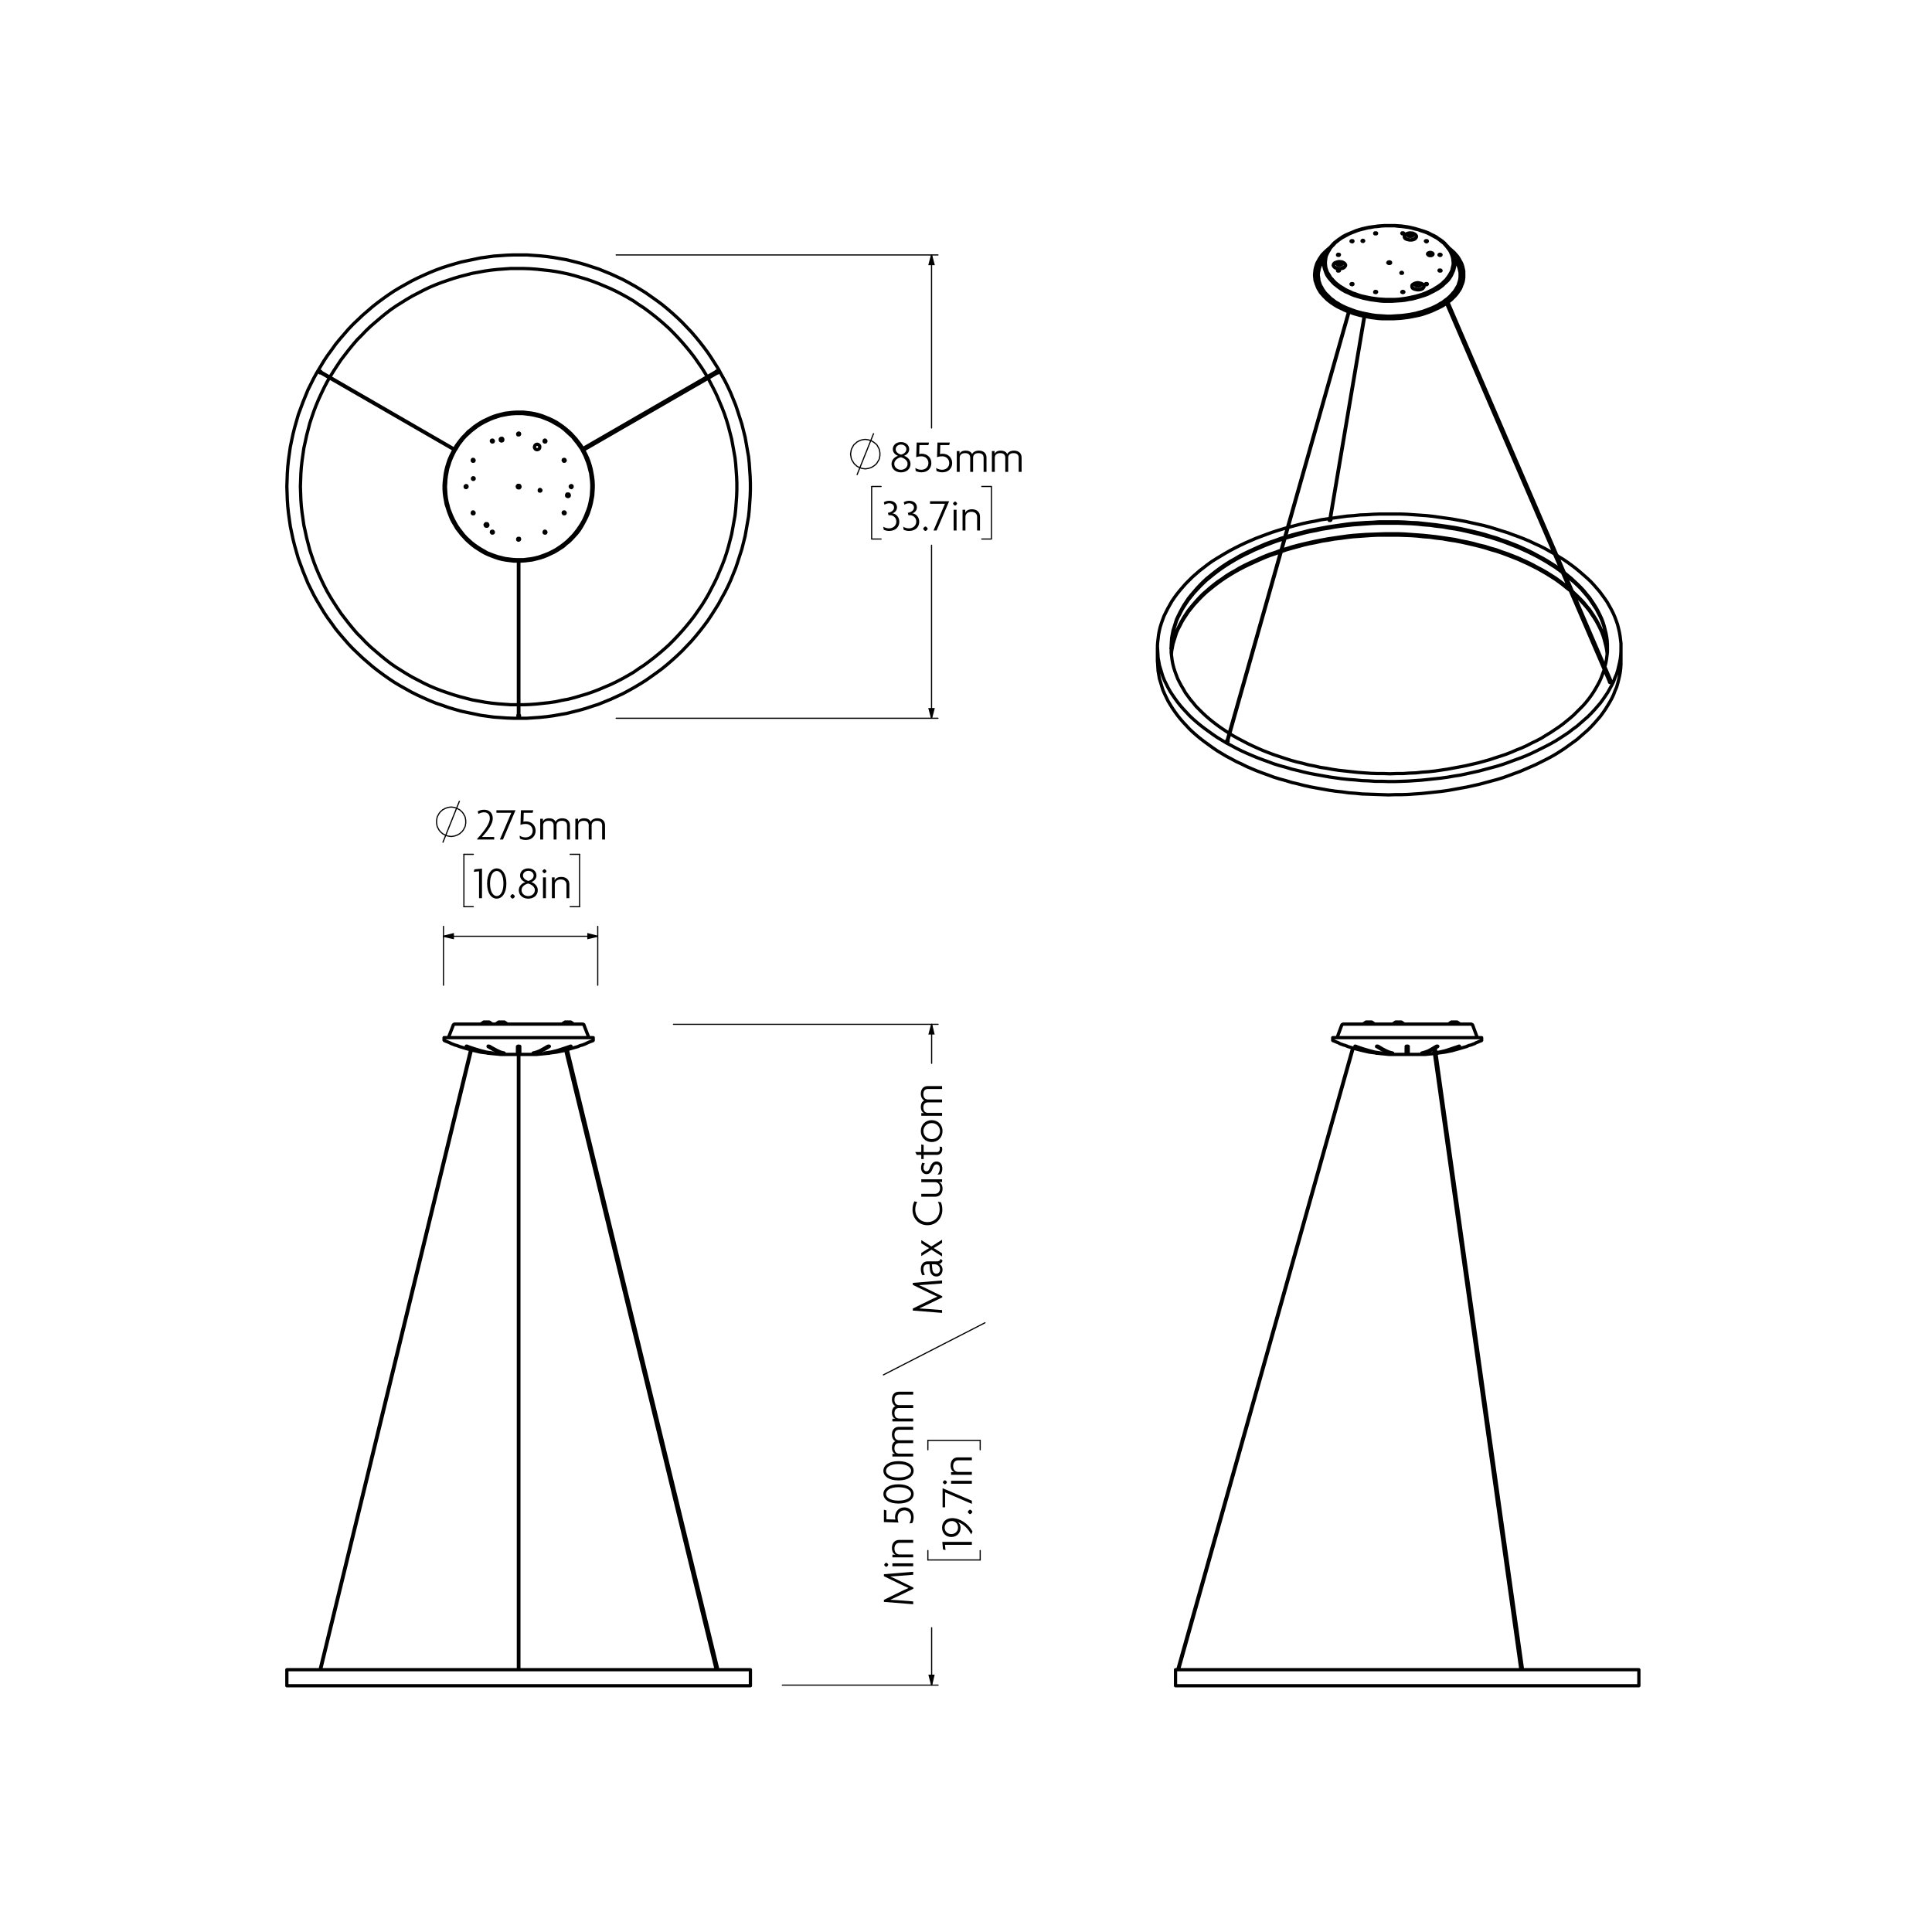 <?xml version="1.0" encoding="UTF-8"?>
<svg id="Layer_1" xmlns="http://www.w3.org/2000/svg" version="1.1" viewBox="0 0 841.89 841.89">
  <!-- Generator: Adobe Illustrator 29.6.1, SVG Export Plug-In . SVG Version: 2.1.1 Build 9)  -->
  <defs>
    <style>
      .st0 {
        stroke-width: 1.42px;
      }

      .st0, .st1 {
        stroke-linecap: round;
        stroke-linejoin: round;
      }

      .st0, .st1, .st2 {
        fill: none;
        stroke: #000;
      }

      .st1, .st2 {
        stroke-width: .51px;
      }

      .st2 {
        stroke-miterlimit: 10;
      }
    </style>
  </defs>
  <path class="st0" d="M226.1,727.59v-.1h-.1M226,727.49h-.1v.1M139.5,727.59v-.1M312.8,727.49h-.1l-.1.1M125,734.59h202M125,727.59h202M226.4,455.97l-.1.2M226.3,456.17l-.2-.1M226.3,456.17h0M226.3,456.17l-.2-.1M225.7,456.17h0M225.9,456.17h-.1M225.9,455.97h0M225.7,456.17l-.1-.1M225.9,455.97l-.2.2M225.8,455.97h.1M225.8,456.87h-.3M225.8,456.87h0v-.1M225.9,456.87h-.1M226.5,456.87h-.4M225.7,456.17h.1M225.5,456.17h.2M225.8,456.27v.5M225.8,456.17h0v.1M226.3,456.17h.2M226.1,456.17h.2M225.8,456.17h.1M226.1,457.87h.4M225.5,457.87h.4M212.8,455.87l1.5.9,1.6.8,1.5.7,1.5.4M233.2,458.67l1.5-.5,1.5-.6,1.6-.8,1.4-.9M226.1,458.77h.3l.1-.1M225.5,458.67l.1.1h.3M203.9,456.07l-.1-.1h-.2l-.1-.1h-.3l.1.1.1.1h.1M214.6,458.87l-2.7-.4-2.7-.7-2.6-.8-2.7-.9M214.8,458.97h-.2v-.1M214.1,458.87l.2.1h.5M203.5,456.07l2.7.9,2.7.9,2.6.6,2.6.4M213.5,456.07l-.1-.1h-.1l-.2-.1h-.4v.2M219.7,458.87l-1.6-.4-1.5-.7-1.5-.8-1.6-.9M219.7,458.97h0v-.1M218.9,458.87l.1.1h.7M212.7,456.07l1.6.9,1.6.9,1.5.6,1.5.4M239.3,456.07l.1-.1h-.1v-.1h-.4l-.1.1h-.2l-.1.1M233.2,458.87l1.5-.4,1.5-.7,1.6-.8,1.5-.9M232.3,458.97h.8l.1-.1M232.3,458.87v.1M238.5,456.07l-1.6.9-1.6.9-1.5.6-1.5.4M226.5,456.07v-.1h-.1l-.2-.1h-.4l-.1.1h-.1l-.1.1M226.5,458.87v-2.8M226.1,458.97h.4v-.1M225.5,458.87l.1.1h.3M225.5,456.07v2.8M252.2,455.87h0l-.1.1h-.1l-.2.1M239.5,458.87l-.2.1h-.3M251.8,456.07l-3.2.9-3.1.9-3,.6-3,.4M248.5,456.07l.2-.1h.1v-.1h-.2l-.2.1h-.1l-.2.1M237.9,458.87l2.7-.4,2.7-.7,2.6-.8,2.6-.9M237.2,458.97h.7v-.1M237.4,458.87l-.1.1h-.1M248.1,456.07l-2.7.9-2.8.9-2.6.6-2.6.4M200.3,456.07l-.2-.1h-.1l-.1-.1h-.1M212.5,458.87l-3.1-.4-3-.7-3.1-.8-3-.9M213,458.97h-.4l-.1-.1M193.5,452.17h60.6M254.1,452.17h4.4M225.9,459.47h-4.5M230.6,459.47h-4.5M226.4,456.07h.1M225.5,456.07h.1M226.1,457.07h.4M225.5,457.07h.4M226.1,457.27h.4M225.5,457.37l.2-.1h.2M226.1,457.57h.4M225.5,457.57h.4M226.1,457.77h.4M225.5,457.87h.1l.3-.1M226.3,456.17l.2-.1M226.1,456.17h.1M225.5,456.17h.2M225.5,456.87h.3M226.1,457.17l.4-.1M225.5,457.17h.4M226.1,457.37h.4M225.5,457.37h.4M226.1,457.67l.4-.1M225.5,457.67h.4M226.3,456.17h.2M226.1,456.17h.1M225.8,456.17h.1M225.5,456.17h.2M226.1,456.87h.4M225.5,456.97h.1l.3-.1M226.1,457.17h.4M225.5,457.17h.4M226.1,457.37h.4M225.5,457.47h.1l.3-.1M226.1,457.67h.4M225.5,457.67h.4M226.1,456.97h.4M225.5,456.97h.4M226.1,457.27h.4M225.5,457.27h.4M226.1,457.47h.4M225.5,457.47h.4M226.1,457.77h.4M225.5,457.77h.4M217.4,445.37h.4M217.8,445.37h1.9M246.4,445.37h.4M246.8,445.37h1.8M210.9,445.37h.4M211.3,445.37h1.8M253.9,446.27h-45.8M208.1,446.27h-9.9M235.7,446.27h-.3M235.4,446.27h-.4M206.6,446.27h-.2M206.4,446.27h-.5M226.1,727.59v-271.72M225.9,455.87v271.72M139.5,727.49v.1M139.7,727.59l65.7-270.02M205.1,457.47l-65.6,270.02M312.8,727.59v-.1M312.8,727.49l-65.6-270.12M246.5,457.57l65.6,270.02M327,734.59v-7M125,727.59v7M226.1,459.47h4.7M221.2,459.47h4.7M230.8,459.47h3.1l1-.1,1.1-.1,1-.1,1-.1,1-.1M252.2,455.87l.8-.3.8-.2.8-.3.7-.3.8-.4.7-.3.8-.3.8-.3M193.7,453.47l.7.3.8.3.7.3.8.4.8.3.7.3.8.2.8.3M213,458.97l1,.1,1,.1,1.1.1,1,.1,1,.1h3.1M258.5,453.17v-1M193.5,452.17v1M193.5,453.17v.1h.1v.1l.1.1M258.4,453.47v-.1h.1v-.2M221.4,459.47h0M230.6,459.47h0M217.4,445.37h-.1M219.8,445.37h-.1M217.3,445.37l-1.3.9M221.1,446.27l-1.3-.9M221.2,446.27h-.1M216,446.27h-.1M246.4,445.37h-.2M248.7,445.37h-.1M246.2,445.37l-1.3.9M250,446.27l-1.3-.9M250.1,446.27h-.1M244.9,446.27h-.1M210.9,445.37h-.1M213.2,445.37h-.1M210.8,445.37l-1.3.9M214.5,446.27l-1.3-.9M214.7,446.27h-.2M209.5,446.27h-.2M198.2,446.27h-.2l-.1.1h-.1v.1h-.1l-.1.1-.1.1v.1M254.5,446.77v-.1l-.1-.1v-.1h-.1l-.1-.1h-.1l-.1-.1h-.1M197.5,446.77l-2.1,5.4M256.6,452.17l-2.1-5.4M235,446.27h0M235.7,446.27h0M205.9,446.27h0M206.6,446.27h0"/>
  <path class="st0" d="M226.1,311.89h0v.1h-.1M226,311.99h0l-.1-.1M139.5,162.29v-.2M139.5,162.09h0v-.1h.1M312.3,161.79h.3l.1.1v.1M312.7,161.99h.1v.3h-.1v.1l-.1.1M225.7,312.09h.6M226.1,311.59h.2M225.7,311.59h.2M139.7,162.39h0v.1M139.9,161.99v.1l-.1.1M139.5,161.79v.1h-.1v.1l-.1.1v.1l-.1.1M312.5,161.79h0l-.1-.1M312.9,162.39l-.1-.1M312.1,161.99l-.1-.1M312.4,162.59h0M143.6,164.59l-1,1.7-1.3,2.5-1.2,2.5-1.2,2.6-1.1,2.6-1,2.6-.9,2.6-.9,2.7-.7,2.7-.7,2.7-.6,2.8-.6,2.7-.4,2.8-.4,2.8-.3,2.7-.2,2.8-.1,2.8-.1,2.8M308.2,164.19l-.9-1.5-1.5-2.4-1.6-2.3-1.6-2.3-1.7-2.2-1.8-2.2-1.8-2.1-1.9-2.1-1.9-2-2-2-2.1-1.9-2.1-1.8-2.2-1.8-2.2-1.7-2.3-1.7-2.3-1.5-2.3-1.6-2.4-1.4-2.5-1.4-2.5-1.3-2.5-1.2-2.6-1.1-2.6-1.1-2.6-1-2.6-.9-2.7-.8-2.7-.8-2.7-.7-2.8-.6-2.7-.5-2.8-.4-2.8-.3-2.8-.3-2.8-.2-2.8-.1h-5.6l-2.8.2-2.8.2-2.8.3-2.8.4-2.7.5-2.8.5-2.7.7-2.7.7-2.7.8-2.7.9-2.6.9-2.6,1-2.6,1.1-2.5,1.2-2.5,1.3-2.5,1.3-2.4,1.4-2.4,1.5-2.4,1.5-2.3,1.6-2.2,1.7-2.2,1.8-2.1,1.8-2.1,1.8-2.1,2-1.9,2-2,2-1.8,2.1-1.8,2.2-1.7,2.2-1.7,2.2-1.6,2.4-1.5,2.3-1.5,2.4-.3.5M226.1,307.09h2l2.8-.1,2.8-.2,2.8-.3,2.8-.3,2.8-.4,2.7-.6,2.8-.5,2.7-.7,2.7-.8,2.7-.8,2.6-.9,2.6-1,2.6-1.1,2.6-1.1,2.5-1.2,2.5-1.3,2.5-1.4,2.4-1.4,2.3-1.6,2.3-1.5,2.3-1.7,2.2-1.7,2.2-1.8,2.1-1.8,2.1-1.9,2-2,1.9-2,1.9-2.1,1.8-2.1,1.8-2.2,1.7-2.2,1.6-2.3,1.6-2.3,1.5-2.4,1.4-2.4,1.3-2.5,1.3-2.5,1.2-2.5,1.1-2.6,1.1-2.6,1-2.6.9-2.7.8-2.7.7-2.7.7-2.7.5-2.7.5-2.8.5-2.8.3-2.8.2-2.7.2-2.8.1-2.8v-2.9l-.1-2.8-.2-2.8-.2-2.7-.3-2.8-.5-2.8-.5-2.8-.5-2.7-.7-2.7-.7-2.7-.8-2.7-.9-2.7-1-2.6-1.1-2.6-1.1-2.6-1.2-2.5-1.3-2.5-1.3-2.5-.2-.3M130.9,211.99l.1,2.9.1,2.8.2,2.8.3,2.7.4,2.8.4,2.8.6,2.7.6,2.8.7,2.7.7,2.7.9,2.7.9,2.6,1,2.6,1.1,2.6,1.2,2.6,1.2,2.5,1.3,2.5,1.4,2.4,1.5,2.4,1.5,2.3,1.6,2.4,1.7,2.2,1.7,2.2,1.8,2.2,1.8,2.1,2,2,1.9,2,2.1,2,2.1,1.8,2.1,1.8,2.2,1.8,2.2,1.7,2.3,1.6,2.4,1.5,2.4,1.5,2.4,1.4,2.5,1.3,2.5,1.3,2.5,1.2,2.6,1.1,2.6,1,2.6.9,2.7.9,2.7.8,2.7.7,2.7.7,2.8.5,2.7.5,2.8.4,2.8.3,2.8.2,2.8.2h3.4M225.9,311.49h0l-.1.1-.1.1v.2M225.7,311.89v.1l.1.1.1.1h.2l.2-.1v-.1l.1-.1-.1-.2v-.1l-.2-.1M312.3,162.59h.3l.2-.1.1-.2v-.3l-.1-.2-.2-.1h-.3l-.2.1-.1.2M139.9,162.19v-.2l-.1-.1-.1-.1h-.3l-.1.1v.1l-.1.1M139.2,162.09l.1.2v.1l.1.1h.3l.1-.1M125,211.99l.1,2.9.1,2.9.2,2.9.3,2.9.4,2.9.4,2.8.6,2.9.6,2.8.7,2.8.8,2.8.8,2.8,1,2.7,1,2.7,1.1,2.7,1.1,2.7,1.3,2.6,1.3,2.6,1.4,2.5,1.5,2.5,1.5,2.5,1.6,2.4,1.7,2.3,1.7,2.4,1.8,2.2,1.9,2.2,1.9,2.2,2,2.1,2.1,2,2.1,2,2.2,1.9,2.2,1.9,2.3,1.8,2.3,1.7,2.4,1.7,2.4,1.6,2.5,1.5,2.5,1.4,2.5,1.4,2.6,1.3,2.6,1.2,2.7,1.2,2.7,1.1,2.7.9,2.8,1,2.7.8,2.8.8,2.8.6,2.9.6,2.8.6,2.9.4,2.9.4,2.9.2,2.8.2,2.9.1h5.8l2.9-.2,2.9-.2,2.9-.3,2.9-.4,2.8-.5,2.9-.5,2.8-.7,2.8-.7,2.8-.8,2.7-.9,2.8-.9,2.7-1.1,2.7-1.1,2.6-1.2,2.6-1.2,2.6-1.4,2.5-1.4,2.5-1.5,2.4-1.5,2.4-1.7,2.4-1.7,2.3-1.7,2.2-1.8,2.2-1.9,2.2-2,2.1-2,2-2.1,2-2.1,1.9-2.2,1.8-2.2,1.8-2.3,1.7-2.3,1.6-2.4,1.6-2.5,1.5-2.4,1.4-2.6,1.4-2.5,1.3-2.6,1.2-2.6,1.1-2.7,1.1-2.7.9-2.7.9-2.8.9-2.8.7-2.8.7-2.8.5-2.8.5-2.9.5-2.8.3-2.9.2-2.9.2-2.9.1-2.9v-2.9l-.1-2.9-.2-2.9-.2-2.9-.3-2.9-.5-2.8-.5-2.9-.5-2.8-.7-2.8-.7-2.8-.9-2.8-.9-2.8-.9-2.7-1.1-2.7-1.1-2.7-1.2-2.6-1.3-2.6-1.4-2.5-1.4-2.6-1.5-2.4-1.6-2.5-1.6-2.4-1.7-2.3-1.8-2.3-1.8-2.2-1.9-2.2-2-2.1-2-2.1-2.1-2-2.2-2-2.2-1.9-2.2-1.8-2.3-1.7-2.4-1.7-2.4-1.7-2.4-1.5-2.5-1.5-2.5-1.4-2.6-1.4-2.6-1.2-2.6-1.2-2.7-1.1-2.7-1.1-2.8-.9-2.7-.9-2.8-.8-2.8-.7-2.8-.7-2.9-.5-2.8-.5-2.9-.4-2.9-.3-2.9-.2-2.9-.2h-5.8l-2.9.1-2.8.2-2.9.2-2.9.4-2.9.4-2.8.6-2.9.6-2.8.6-2.8.8-2.7.8-2.8.9-2.7,1-2.7,1.1-2.7,1.2-2.6,1.2-2.6,1.3-2.5,1.4-2.5,1.4-2.5,1.5-2.4,1.6-2.4,1.7-2.3,1.7-2.3,1.8-2.2,1.9-2.2,1.9-2.1,2-2.1,2-2,2.1-1.9,2.2-1.9,2.2-1.8,2.2-1.7,2.4-1.7,2.3-1.6,2.4-1.5,2.5-1.5,2.5-1.4,2.5-1.3,2.6-1.3,2.6-1.1,2.7-1.1,2.7-1,2.7-1,2.7-.8,2.8-.8,2.8-.7,2.8-.6,2.8-.6,2.9-.4,2.8-.4,2.9-.3,2.9-.2,2.9-.1,2.9-.1,2.8M254,228.19l.7-1.5.7-1.4.7-1.5.5-1.6.5-1.5.4-1.6.3-1.6.3-1.6.1-1.7.1-1.6v-1.6l-.1-1.7-.2-1.6-.3-1.6-.3-1.6-.4-1.6-.5-1.5-.6-1.6-.7-1.5-.7-1.4-.8-1.5-.9-1.3-.9-1.4-1.1-1.3-1-1.2-1.2-1.2-1.2-1.1-1.2-1-1.3-1-1.4-.9-1.4-.9-1.4-.8-1.5-.7-1.5-.6-1.5-.6-1.6-.4-1.6-.4-1.6-.4-1.6-.2-1.6-.1-1.6-.1h-1.7l-1.6.1-1.6.2-1.6.2-1.6.4-1.6.4-1.6.5-1.5.6-1.5.6-1.5.8-1.4.8-1.4.9-1.3.9-1.3,1-1.2,1.1-1.2,1.1-1.1,1.2-1.1,1.3-1,1.3-.9,1.3-.8,1.4-.8,1.5-.7,1.4-.7,1.5-.5,1.6-.5,1.5-.4,1.6-.3,1.6-.2,1.6-.2,1.7-.1,1.6.1,1.6.1,1.7.1,1.6.3,1.6.3,1.6.5,1.6.5,1.5.5,1.6.7,1.5.7,1.4.8,1.5.9,1.3,1,1.4,1,1.3,1.1,1.2,1.1,1.2,1.2,1.1,1.2,1,1.3,1,1.4.9,1.4.9,1.4.8,1.5.7,1.5.6,1.5.6,1.6.4,1.6.4,1.6.4,1.6.2,1.6.1,1.7.1h1.6l1.6-.1,1.7-.2,1.6-.2,1.6-.4,1.5-.4,1.6-.5,1.5-.6,1.5-.6,1.5-.8,1.4-.8,1.4-.9,1.3-.9,1.3-1,1.2-1.1,1.2-1.1,1.1-1.2,1.1-1.3,1-1.3.9-1.3.9-1.4M254.1,228.29l.8-1.5.7-1.4.7-1.6.5-1.5.5-1.6.4-1.6.3-1.6.3-1.6.1-1.7.1-1.6v-1.6l-.1-1.7-.2-1.6-.3-1.7-.3-1.6-.4-1.5-.5-1.6-.6-1.6-.7-1.5-.7-1.4-.8-1.5-.9-1.4-1-1.3-1-1.3-1.1-1.2-1.1-1.2-1.2-1.1-1.3-1.1-1.3-1-1.3-.9-1.4-.9-1.5-.8-1.5-.7-1.5-.6-1.5-.6-1.6-.5-1.6-.4-1.6-.3-1.7-.2-1.6-.2h-3.3l-1.6.1-1.7.2-1.6.2-1.6.4-1.6.4-1.6.5-1.5.6-1.5.7-1.5.7-1.4.8-1.4.9-1.3.9-1.3,1.1-1.3,1-1.1,1.2-1.2,1.2-1,1.2-1,1.3-1,1.4-.8,1.4-.8,1.5-.7,1.4-.7,1.6-.5,1.5-.5,1.6-.4,1.6-.3,1.6-.2,1.6-.2,1.7-.1,1.6v1.6l.1,1.7.2,1.6.3,1.6.3,1.7.5,1.5.5,1.6.6,1.6.6,1.5.7,1.4.9,1.5.8,1.4,1,1.3,1,1.3,1.1,1.2,1.1,1.2,1.2,1.1,1.3,1.1,1.3,1,1.4.9,1.4.9,1.4.8,1.5.7,1.5.6,1.6.6,1.5.5,1.6.4,1.7.3,1.6.2,1.6.2h3.3l1.7-.1,1.6-.2,1.6-.2,1.6-.4,1.6-.4,1.6-.5,1.5-.6,1.5-.7,1.5-.7,1.4-.8,1.4-.9,1.4-.9,1.2-1.1,1.3-1,1.2-1.2,1.1-1.2,1.1-1.2,1-1.3.9-1.4.8-1.4M205.5,236.49l-1.2-1.1-1.2-1.1-1.1-1.2-1-1.3-1-1.3-.9-1.3-.8-1.4-.8-1.5-.7-1.5-.6-1.5-.6-1.5-.4-1.6-.4-1.5-.3-1.6-.2-1.7-.1-1.6-.1-1.6.1-1.6.1-1.7.2-1.6.3-1.6.3-1.6.5-1.5.5-1.6.6-1.5.7-1.5.7-1.4.9-1.4.8-1.4,1-1.3,1-1.3,1.1-1.2,1.2-1.1,1.2-1.1,1.3-1,1.3-1,1.4-.9,1.4-.8,1.4-.7,1.5-.7,1.5-.6,1.5-.5,1.6-.5,1.6-.3,1.6-.3,1.6-.2,1.7-.1h3.2l1.6.2,1.6.2,1.6.3,1.6.4,1.6.4,1.5.6,1.5.6,1.5.7,1.4.8,1.4.8,1.4.9,1.3,1,1.2,1.1,1.2,1.1,1.2,1.1,1,1.3,1,1.2,1,1.4.9,1.3.8,1.5.7,1.4.6,1.5.6,1.5.5,1.6.4,1.6.4,1.5.2,1.7.2,1.6.1,1.6v1.6l-.1,1.7-.1,1.6-.3,1.6-.3,1.6-.4,1.6-.5,1.5-.6,1.5-.6,1.5-.7,1.5-.8,1.4-.9,1.4-.9,1.3-1,1.3-1.1,1.3-1.1,1.1-1.2,1.2-1.2,1-1.3,1-1.3.9-1.4.9-1.5.8-1.4.7-1.5.6-1.6.6-1.5.5-1.6.4-1.6.3-1.6.2-1.6.2h-3.3l-1.6-.1-1.6-.2-1.6-.2-1.6-.4-1.6-.4-1.5-.5-1.6-.6-1.5-.6-1.4-.8-1.4-.8-1.4-.9-1.3-.9-1.3-1M234.8,193.89l-.3-.2-.3-.1h-.3l-.3.1-.3.2-.2.2-.1.3-.1.3v.3l.1.3.2.3.2.2.3.1.3.1.4-.1.3-.1.2-.2.2-.2.1-.4v-.6l-.2-.3-.2-.2M246.1,200.29l-.1-.1h-.3l-.2.1v.2l-.1.1.1.2.1.1.1.1h.3l.2-.1v-.2l.1-.1-.1-.2-.1-.1M249.2,211.69h-.2l-.1-.1-.2.1-.1.1-.1.1v.2l.1.1.1.2h.1l.2.1.1-.1.1-.1.1-.1v-.3l-.1-.2M226.3,188.79l-.2-.1h-.1l-.2.1-.1.1-.1.1v.3l.1.2h.5l.1-.1.1-.1v-.4l-.1-.1M237.7,191.89l-.1-.1h-.3l-.1.1-.1.2v.3l.1.1.1.1h.4l.1-.1.1-.2v-.1l-.1-.2-.1-.1M246.1,223.19l-.1-.1h-.3l-.2.1v.2l-.1.1.1.2.1.1.1.1h.3l.2-.1v-.2l.1-.1-.1-.2-.1-.1M237.7,231.59l-.1-.1h-.3l-.1.1-.1.2v.3l.1.1.1.1h.4l.1-.1.1-.2v-.1l-.1-.2-.1-.1M226.3,234.59h-.5l-.1.1-.1.1v.4l.1.1.2.1h.1l.2-.1.1-.1.1-.1v-.3l-.1-.2M206.4,223.19l-.1-.1h-.3l-.1.1-.1.2v.3l.1.1.1.1h.4l.1-.1.1-.2v-.1l-.1-.2-.1-.1M214.8,231.59l-.1-.1h-.3l-.2.1v.2l-.1.1.1.2.1.1.1.1h.3l.2-.1v-.2l.1-.1-.1-.2-.1-.1M203.4,211.69h-.2l-.1-.1-.2.1-.1.1-.1.1v.3l.1.2h.2l.1.1.2-.1.1-.1.1-.1v-.3l-.1-.2M206.4,200.29l-.1-.1h-.3l-.1.1-.1.2v.3l.1.1.1.1h.4l.1-.1.1-.2v-.1l-.1-.2-.1-.1M214.8,191.89l-.1-.1h-.3l-.2.1v.2l-.1.1.1.2.1.1.1.1h.3l.2-.1v-.2l.1-.1-.1-.2-.1-.1M226.4,211.59l-.2-.1h-.5l-.1.2-.2.2v.2l.1.2.1.2.2.1h.5l.2-.2.1-.2v-.2l-.1-.2-.1-.2M212.4,228.29l-.2-.1h-.5l-.1.2-.2.2v.2l.1.2.1.2.2.1h.5l.2-.2.1-.2v-.2l-.1-.2-.1-.2M246.9,215.69v.3l.1.2.2.1.2.1h.2l.2-.1.2-.1.1-.3-.1-.2v-.2l-.2-.2h-.7l-.1.2-.1.2M218.8,192.09l.2-.1.1-.2v-.4l-.1-.2-.2-.2h-.4l-.2.1-.2.2v.5l.1.2.2.1.2.1.3-.1M246.1,200.39l-.1-.1h-.2l-.1.1h-.1v.4h.1l.1.1h.1l.1-.1.1-.1v-.3M225.8,235.19h.1l.1.1.1-.1h.1l.1-.1v-.3l-.1-.1h-.3l-.1.1-.1.1v.2l.1.1M206.1,200.29l-.1.1-.1.1v.3l.1.1h.3l.1-.1v-.1l.1-.1-.1-.1v-.1l-.1-.1h-.2M235.4,213.99h-.3l-.1-.1v-.4l.1-.1.1-.1h.2l.1.1.1.1.1.1v.2l-.1.1-.1.1h-.1M206.4,208.89h-.3l-.1-.1-.1-.1v-.3l.1-.1.1-.1h.3l.1.1.1.1v.3l-.1.1-.1.1M226.1,311.89v-67.4M225.9,244.49v67.4M139.5,162.29l58.3,33.6M197.9,195.69l-58.3-33.7M312.3,161.79l-58.3,33.7M254.3,196.09l58.3-33.6"/>
  <path class="st0" d="M513.45,727.59l-.1-.1h-.1M663.45,727.49h-.2M663.25,727.49h-.4l-.1.1M512.25,734.59h201.9M512.25,727.59h201.9M612.95,455.97l-.1.2M612.95,455.97h-.2M612.95,455.97h0M613.15,456.17l-.2-.2M613.25,455.97h.1M613.35,455.97h0M613.35,455.97l-.2.2M613.25,456.17h-.1M613.35,455.97l-.1.2M613.35,455.97h0M613.65,456.17l-.2-.2M613.65,456.87h-.9M613.25,456.17h.4M612.75,456.17h.4M612.75,457.87h.9M625.35,456.47l1-.6M620.35,458.67l1.5-.5,1.6-.6,1.3-.7M612.75,458.67v.1h.9v-.1M600.05,455.87l1.4.9,1.6.8,1.5.7,1.5.4M591.15,456.07l-.2-.1h-.1l-.2-.1h-.2v.1h.1l.1.1M601.75,458.87l-2.7-.4-2.6-.7-2.7-.8-2.6-.9M602.05,458.97h-.2l-.1-.1M601.35,458.87l.1.1h.6M590.65,456.07l2.7.9,2.8.9,2.5.6,2.7.4M587.45,456.07l-.2-.1h-.1l-.1-.1h-.1M599.75,458.87l-3.1-.4-3.1-.7-3.1-.8-3-.9M600.25,458.97h-.5v-.1M635.75,456.07l.1-.1h.1v-.1h-.2l-.1.1h-.2l-.1.1h-.1M625.85,458.77l1.9-.3,2.7-.7,2.7-.8,2.6-.9M625.15,458.87h0M624.45,458.97h.6l.1-.1M624.65,458.87l-.1.1h-.2M625.15,458.87h-.5M635.25,456.07l-2.7.9-2.7.9-2.6.6-1.4.2M626.45,456.07l.1-.1-.1-.1h-.4l-.1.1h-.1l-.2.1M625.45,456.67l1-.6M620.35,458.87l1.5-.4,1.6-.7,1.3-.7M619.45,458.97h.9v-.1M619.55,458.87l-.1.1M625.65,456.07l-1.5.9-1.6.9-1.5.6-1.5.4M613.65,456.07v-.1h-.1l-.1-.1h-.5l-.1.1h-.1v.1M613.65,458.87v-2.8M612.75,458.87v.1h.9v-.1M612.75,456.07v2.8M600.75,456.07l-.1-.1h-.2l-.1-.1h-.4l-.1.1v.1h.1M606.85,458.87l-1.5-.4-1.6-.7-1.5-.8-1.5-.9M606.95,458.97h0l-.1-.1M606.05,458.87l.1.1h.8M599.95,456.07l1.5.9,1.6.9,1.5.6,1.5.4M639.45,455.87h-.1l-.1.1h-.1l-.1.1h-.1M626.65,458.87l-.1.1h-.3M638.95,456.07l-3.1.9-3.2.9-3,.6-3,.4M580.75,452.17h16.2M596.95,452.17h48.7M616.95,459.47h-.4M617.85,459.47h-.9M616.55,459.47h-8M612.75,456.97h.9M612.75,457.27h.9M612.75,457.47h.9M612.75,457.77h.9M613.35,456.07h.2M612.95,456.07h.1M612.75,457.07h.9M612.75,457.37h.2l.5-.1h.2M612.75,457.57h.9M612.75,457.87h.2l.5-.1h.2M613.35,456.07h.2M612.85,456.07h.3M612.75,457.07h.9M612.75,457.37h.9M612.75,457.57h.9M613.25,456.17h.4M612.75,456.97h.6l.3-.1M612.75,457.17h.9M612.75,457.47h.5l.3-.1h.1M612.75,457.67h.9M595.45,445.37h2.2M632.55,445.37h2.2M608.35,445.37h2.2M641.05,446.27h-55.7M617.05,446.27h-.7M616.35,446.27h0M513.25,727.49v.1M513.55,727.59l76.1-270.82M589.45,456.67l-76.2,270.82M663.45,727.49l-38.1-271.22M624.75,456.67l38,270.92M663.45,727.59v-.1M714.15,734.59v-7M512.25,727.59v7M608.35,459.47h9.7M625.85,458.97h.4M618.05,459.47h3.1l1-.1,1-.1,1-.1,1-.1M639.45,455.87l.7-.3.8-.2.8-.3.8-.3.7-.4.8-.3.7-.3.8-.3M580.85,453.47l.8.3.7.3.8.3.7.4.8.3.8.3.8.2.7.3M600.25,458.97l1,.1,1,.1,1,.1,1,.1,1,.1h3.1M645.65,453.17v-1M580.75,452.17v1M580.75,453.17v.2h.1v.1M645.55,453.47v-.1h.1v-.2M608.55,459.47h0M617.85,459.47h0M595.45,445.37h-.2M597.75,445.37h-.1M595.25,445.37l-1.3.9M599.05,446.27l-1.3-.9M599.15,446.27h-.1M593.95,446.27h-.1M632.55,445.37h-.1M634.95,445.37h-.2M632.45,445.37l-1.3.9M636.25,446.27l-1.3-.9M636.35,446.27h-.1M631.15,446.27h-.1M608.35,445.37h-.2M610.65,445.37h-.1M608.15,445.37l-1.3.9M611.95,446.27l-1.3-.9M612.05,446.27h-.1M606.85,446.27h-.1M585.35,446.27h-.1l-.1.1h-.1l-.1.1h-.1l-.1.1v.1l-.1.1M641.75,446.77l-.1-.1v-.1l-.1-.1h-.1l-.1-.1h-.1l-.1-.1h-.1M584.65,446.77l-2,5.4M643.75,452.17l-2-5.4M616.35,446.27h0M617.05,446.27h0"/>
  <path class="st0" d="M577.75,110.69l-.3.3-.8.8-.7.9-.6.9-.5.9-.5.9-.4.9-.3.9-.2,1-.1.9-.1.9v1l.1.3M637.45,121.29v-.5l.1-1-.1-.9-.2-1-.2-.9-.3-.9-.4-1-.5-.9-.6-.9-.6-.8-.8-.9-.8-.8-.1-.1M632.65,109.99l.8.8.8.8.7.9.6.9.5.9.5.9.1.1M574.25,115.09l.3-.5.5-.9.6-.9.6-.9.8-.8.8-.8.2-.3M573.95,124.69l.1.3.4.9.6.9.6.8.7.9.8.8.8.9.9.7,1,.8,1.1.7,1.1.7,1.1.7,1.3.6,1.3.6,1.3.6,1.4.5,1.4.5,1.5.4,1.5.4,1.5.3,1.6.3,1.6.3,1.6.2,1.6.2,1.6.1h4.9l1.7-.1,1.6-.1,1.6-.2,1.6-.2,1.6-.3,1.6-.3,1.5-.3,1.5-.4,1.4-.5,1.4-.5,1.4-.5,1.3-.6,1.3-.6,1.2-.6,1.2-.7,1-.7,1.1-.8.9-.7.9-.8.9-.8.7-.9.7-.9.6-.8.5-.9.4-.8M612.45,102.29l-.1.1-.2.2-.1.3v.3l.1.2.2.3.2.2.3.2.4.2.4.1.5.1h.9l.4-.1.5-.1.3-.2.4-.2.2-.2.2-.3.1-.2v-.3M617.15,102.89l-.1-.3-.2-.2v-.1M581.55,114.79l-.1.1-.2.2-.1.3v.3l.1.2.1.3.3.2.3.2.4.2.4.1.4.1h1l.4-.1.4-.1.4-.2.3-.2.3-.2.2-.3v-.5M586.15,115.39v-.3l-.2-.2-.1-.1M615.75,123.99l-.1.1-.2.2-.1.3v.3l.1.2.1.3.3.2.3.2.4.2.4.1.4.1h1l.4-.1.5-.1.3-.2.3-.2.3-.2.2-.3.1-.2v-.3M620.45,124.59l-.1-.3-.2-.2v-.1M587.95,134.89h-.2l-1.3-.6-1.2-.6-1.2-.6-1.2-.6-1.1-.7-1-.8-.9-.7-.9-.8-.8-.8-.8-.8-.6-.9-.6-.8-.5-.9-.5-.9-.3-.9-.3-.9-.2-1M634.35,113.49h0l.5.9.5.9.4.9.3.9.2.9.2,1v1.8l-.1,1-.2.9-.3.9-.3.9-.5.9-.5.9-.6.9-.7.8-.7.8-.8.8-.9.8-1,.8-1,.7-1.1.7-1.2.6-1.2.6-1.3.6-1.2.5M574.35,121.59l-.1-.9v-.9l.1-1,.1-.9.3-.9.3-.9.4-.9.5-.9.5-.8M633.35,111.69l.3.8.1.9.1.9v1.8l-.2.9-.2.8-.4.9-.4.9-.4.8-.6.9-.6.8-.8.8-.8.7-.8.8-.9.7-1,.7-1.1.6-1.1.6-1.2.6-1.2.6-1.3.5-1.3.4-1.3.4-1.4.4-1.5.4-1.4.2-1.5.3-1.5.2-1.6.1-1.5.1-1.5.1h-3.1l-1.6-.1-1.5-.2-1.5-.2-1.5-.2-1.4-.3-1.5-.3-1.4-.4-1.4-.4-1.3-.4-1.3-.5-1.2-.6-1.2-.5-1.1-.6-1.1-.7-1-.7-.9-.7-.9-.7-.8-.8-.7-.8-.7-.8-.6-.8-.5-.8-.4-.9-.3-.9-.3-.8-.2-.9M576.95,116.29l-.1-.9v-.9l.1-.9.1-.9.3-.9v-.1M636.25,119.89v.8l-.1.9-.2.9-.3.9-.3,1-.5.8-.5.9-.6.9-.7.8-.7.8-.8.8-.9.8-1,.7-1,.8-1.1.6-1.1.7-1.2.6-1.3.6-1.3.5-1.3.5-1.4.5-1.5.4-1.4.4-1.5.3-1.6.3-1.5.2-1.6.2-1.6.1-1.6.1-1.6.1h-1.6l-1.6-.1-1.6-.1-1.6-.1-1.5-.2-1.6-.3-1.5-.3-1.5-.3-1.5-.4-1.4-.4-1.4-.5-1.3-.5-1.3-.5-1.3-.6-1.2-.6-1.1-.7-1.1-.6-1-.8-1-.7-.8-.8-.8-.8-.8-.8-.6-.8-.6-.9-.5-.9-.5-.9-.3-.9-.3-.9-.1-.9M574.65,121.49l-.1-.9-.1-.7M534.95,322.99h0v.1h-.2v-.1M534.75,322.99h-.1M579.65,226.59h0v.1h-.2v-.1M702.15,297.09h0v.1M702.15,297.19h0l-.1.1h-.1l-.1.1h-.3l-.1-.1M558.25,239.79h-.1l-2.4.9-2.4.8-2.3.9-2.3,1-2.2,1-2.2,1-2.1,1-2.1,1.1-2,1.2M683.85,256.49l-.9-.7-1.6-1.3-1.7-1.3-1.8-1.3-1.9-1.2-1.9-1.2-1.9-1.1-2.1-1.1-2-1.1-2.2-1.1-2.2-1-2.2-1-2.3-.9-2.3-.9-2.4-.8-2.4-.9-2.5-.7-2.5-.8-2.6-.6-2.5-.7-2.6-.6-2.7-.5-2.6-.6-2.7-.4-2.7-.4-2.8-.4-2.7-.3-2.8-.3-2.7-.2-2.8-.2-2.8-.2-2.8-.1h-5.6l-2.8.1-2.8.1-2.8.1-2.8.2-2.8.2-2.7.3-2.8.4-2.7.4-2.7.4-2.7.5-2.6.5-2.7.6-2.6.6-2.5.6-2.6.7-2.5.8-2.1.6M700.35,284.89v-.5l-.2-1.6-.3-1.6-.4-1.6-.4-1.6-.5-1.6-.6-1.6-.7-1.5-.8-1.6-.8-1.5-1-1.6-1-1.5-1-1.5-1.2-1.4-1.2-1.5-1.3-1.4-1.4-1.4-1.5-1.4-.9-.9M538.15,248.69l-2,1.1-1.9,1.2-1.8,1.3-1.8,1.2-1.7,1.3-1.6,1.3-1.6,1.4-1.5,1.3-1.4,1.4-1.3,1.4-1.3,1.5-1.2,1.4-1.2,1.5-1,1.5-1,1.5-.9,1.6-.8,1.5-.8,1.6-.7,1.5-.5,1.6-.5,1.6-.5,1.6-.3,1.6-.3,1.6-.1,1.7M559.65,234.69l-1.5.5-2.4.8-2.4.9-2.3.9-2.3,1-2.2.9-2.2,1.1-2.1,1-2.1,1.1-2,1.1M680.85,249.49l-1.2-.9-1.8-1.3-1.9-1.2-1.9-1.2-1.9-1.1-2.1-1.2-2-1-2.2-1.1-2.2-1-2.2-1-2.3-.9-2.3-.9-2.4-.9-2.4-.8-2.5-.8-2.5-.7-2.6-.7-2.5-.6-2.6-.6-2.7-.6-2.6-.5-2.7-.4-2.7-.5-2.8-.3-2.7-.4-2.8-.2-2.7-.3-2.8-.2-2.8-.1-2.8-.1h-8.4l-2.8.1-2.8.2-2.8.2-2.8.2-2.7.3-2.8.3-2.7.4-2.7.5-2.7.4-2.6.6-2.7.5-2.6.6-2.5.7-2.6.7-2.5.7-.6.2M700.45,282.59v-1.2l-.1-1.6-.2-1.6-.3-1.6-.4-1.6-.4-1.6-.5-1.6-.6-1.6-.7-1.6-.8-1.5-.8-1.6-1-1.5-1-1.5-1-1.5-1.2-1.5-1.2-1.4-1.3-1.5-1.4-1.4-1.5-1.4-1.5-1.3-1.6-1.3-.9-.8M538.15,243.99l-2,1.2-1.9,1.2-1.8,1.2-1.8,1.3-1.7,1.3-1.6,1.3-1.6,1.3-1.5,1.4-1.4,1.4-1.3,1.4-1.3,1.4-1.2,1.5-1.2,1.5-1,1.5-1,1.5-.9,1.5-.8,1.6-.8,1.5-.7,1.6-.5,1.6-.5,1.6-.5,1.6-.3,1.6-.3,1.6-.1,1.6-.1,1.6-.1.8M558.05,240.49l-2.3.8-2.4.8-2.3.9-2.3,1-2.2,1-2.2,1-2.1,1-2.1,1.1-2,1.1M684.25,257.39l-1.3-1-1.6-1.3-1.7-1.3-1.8-1.3-1.9-1.2-1.9-1.2-1.9-1.1-2.1-1.2-2-1-2.2-1.1-2.2-1-2.2-1-2.3-.9-2.3-.9-2.4-.9-2.4-.8-2.5-.7-2.5-.8-2.6-.7-2.5-.6-2.6-.6-2.7-.6-2.6-.5-2.7-.4-2.7-.5-2.8-.3-2.7-.4-2.8-.2-2.7-.3-2.8-.2-2.8-.1-2.8-.1h-8.4l-2.8.1-2.8.2-2.8.2-2.8.2-2.7.3-2.8.4-2.7.3-2.7.5-2.7.4-2.6.6-2.7.5-2.6.6-2.5.7-2.6.7-2.5.7-2.3.8M700.35,285.19v-.2l-.2-1.6-.3-1.6-.4-1.6-.4-1.6-.5-1.6-.6-1.6-.7-1.5-.8-1.6-.8-1.5-1-1.6-1-1.5-1-1.5-1.2-1.5-1.2-1.4-1.3-1.4-1.4-1.5-1.5-1.3-.5-.6M538.15,249.19l-2,1.2-1.9,1.2-1.8,1.2-1.8,1.3-1.7,1.3-1.6,1.3-1.6,1.3-1.5,1.4-1.4,1.4-1.3,1.4-1.3,1.4-1.2,1.5-1.2,1.5-1,1.5-1,1.5-.9,1.5-.8,1.6-.8,1.5-.7,1.6-.5,1.6-.5,1.6-.5,1.6-.3,1.6-.3,1.6-.1,1.4M558.25,239.79h-.1l-2.4.9-2.4.8-2.3.9-2.3,1-2.2,1-2.2,1-2.1,1-2.1,1.1-2,1.2M683.85,256.49l-.9-.7-1.6-1.3-1.7-1.3-1.8-1.3-1.9-1.2-1.9-1.2-1.9-1.1-2.1-1.1-2-1.1-2.2-1.1-2.2-1-2.2-1-2.3-.9-2.3-.9-2.4-.8-2.4-.9-2.5-.7-2.5-.8-2.6-.6-2.5-.7-2.6-.6-2.7-.5-2.6-.6-2.7-.4-2.7-.4-2.8-.4-2.7-.3-2.8-.3-2.7-.2-2.8-.2-2.8-.2-2.8-.1h-5.6l-2.8.1-2.8.1-2.8.1-2.8.2-2.8.2-2.7.3-2.8.4-2.7.4-2.7.4-2.7.5-2.6.5-2.7.6-2.6.6-2.5.6-2.6.7-2.5.8-2.1.6M700.35,284.89v-.5l-.2-1.6-.3-1.6-.4-1.6-.4-1.6-.5-1.6-.6-1.6-.7-1.5-.8-1.6-.8-1.5-1-1.6-1-1.5-1-1.5-1.2-1.4-1.2-1.5-1.3-1.4-1.4-1.4-1.5-1.4-.9-.9M538.15,248.69l-2,1.1-1.9,1.2-1.8,1.3-1.8,1.2-1.7,1.3-1.6,1.3-1.6,1.4-1.5,1.3-1.4,1.4-1.3,1.4-1.3,1.5-1.2,1.4-1.2,1.5-1,1.5-1,1.5-.9,1.6-.8,1.5-.8,1.6-.7,1.5-.5,1.6-.5,1.6-.5,1.6-.3,1.6-.3,1.6-.1,1.7M559.65,234.69l-1.5.5-2.4.8-2.4.9-2.3.9-2.3,1-2.2.9-2.2,1.1-2.1,1-2.1,1.1-2,1.1M680.85,249.49l-1.2-.9-1.8-1.3-1.9-1.2-1.9-1.2-1.9-1.1-2.1-1.2-2-1-2.2-1.1-2.2-1-2.2-1-2.3-.9-2.3-.9-2.4-.9-2.4-.8-2.5-.8-2.5-.7-2.6-.7-2.5-.6-2.6-.6-2.7-.6-2.6-.5-2.7-.4-2.7-.5-2.8-.3-2.7-.4-2.8-.2-2.7-.3-2.8-.2-2.8-.1-2.8-.1h-8.4l-2.8.1-2.8.2-2.8.2-2.8.2-2.7.3-2.8.3-2.7.4-2.7.5-2.7.4-2.6.6-2.7.5-2.6.6-2.5.7-2.6.7-2.5.7-.6.2M700.45,282.59v-1.2l-.1-1.6-.2-1.6-.3-1.6-.4-1.6-.4-1.6-.5-1.6-.6-1.6-.7-1.6-.8-1.5-.8-1.6-1-1.5-1-1.5-1-1.5-1.2-1.5-1.2-1.4-1.3-1.5-1.4-1.4-1.5-1.4-1.5-1.3-1.6-1.3-.9-.8M538.15,243.99l-2,1.2-1.9,1.2-1.8,1.2-1.8,1.3-1.7,1.3-1.6,1.3-1.6,1.3-1.5,1.4-1.4,1.4-1.3,1.4-1.3,1.4-1.2,1.5-1.2,1.5-1,1.5-1,1.5-.9,1.5-.8,1.6-.8,1.5-.7,1.6-.5,1.6-.5,1.6-.5,1.6-.3,1.6-.3,1.6-.1,1.6-.1,1.6-.1.8M504.35,288.09l.1,1,.1,1.7.1,1.6.3,1.7.3,1.7.5,1.6.5,1.7.5,1.6.7,1.6.8,1.7.8,1.6.9,1.5,1,1.6,1.1,1.6,1.1,1.5,1.2,1.5,1.3,1.5,1.4,1.5,1.4,1.5,1.5,1.4,1.6,1.4,1.7,1.4,1.7,1.3,1.8,1.3,1.8,1.3,1.9,1.3,2,1.2,2,1.2,2.1,1.1,2.2,1.2,2.2,1,2.2,1.1,2.3,1,2.4,1,2.4.9,2.5.9,2.4.9,2.6.8,2.6.7,2.6.8,2.6.6,2.7.7,2.7.6,2.7.5,2.8.5,2.8.5,2.8.4,2.8.3,2.9.4,2.8.2,2.9.3,2.9.1,2.9.1,2.9.1,2.9.1,2.9-.1h2.9l2.8-.1,2.9-.2,2.9-.2,2.9-.3,2.8-.3,2.8-.3,2.9-.4,2.8-.5,2.7-.5,2.8-.5,2.7-.6,2.7-.6,2.6-.7,2.6-.7,2.6-.7,2.6-.8,2.5-.9,2.4-.9,2.5-.9,2.3-1,2.3-1,2.3-1,2.2-1.1,2.2-1.1,2.1-1.1,2.1-1.2,1.9-1.2,2-1.3,1.8-1.3,1.8-1.3,1.8-1.3,1.6-1.4,1.6-1.4,1.6-1.4,1.4-1.4,1.4-1.5,1.3-1.5,1.3-1.5,1.1-1.5,1.1-1.6,1-1.6.9-1.5.9-1.6.8-1.7.6-1.6.7-1.6.5-1.7.4-1.6.4-1.7.3-1.6.2-1.7.1-1.7v-1.4M534.75,322.79h-.1l-.1.1M534.55,322.89h-.1v.2l.1.1h.5l.1-.1v-.2h-.1l-.1-.1M701.35,297.09h0v.2l.1.1h.1l.2.1.2-.1h.2l.1-.1v-.2l-.1-.1h-.1M579.45,226.39h0l-.2.1M579.25,226.49h0l-.1.1.1.1v.1h.5l.1-.1.1-.1-.1-.1h-.1l-.1-.1M559.85,234.09l-1.7.5-2.4.9-2.4.8-2.3.9-2.3,1-2.2,1-2.2,1-2.1,1-2.1,1.1-2,1.2M680.45,248.59l-.8-.6-1.8-1.3-1.9-1.2-1.9-1.2-1.9-1.1-2.1-1.1-2-1.1-2.2-1.1-2.2-1-2.2-1-2.3-.9-2.3-.9-2.4-.8-2.4-.9-2.5-.7-2.5-.8-2.6-.7-2.5-.6-2.6-.6-2.7-.6-2.6-.5-2.7-.4-2.7-.4-2.8-.4-2.7-.3-2.8-.3-2.7-.3-2.8-.1-2.8-.2-2.8-.1h-8.4l-2.8.2-2.8.1-2.8.2-2.8.2-2.7.3-2.8.4-2.7.4-2.7.4-2.7.5-2.6.5-2.7.5-2.6.7-2.5.6-2.6.7-2.5.8-.5.1M699.35,290.59v-.1l.4-1.6.3-1.6.2-1.6.2-1.6v-3.2l-.1-1.7-.2-1.6-.3-1.6-.4-1.6-.4-1.6-.5-1.6-.6-1.6-.7-1.5-.8-1.6-.8-1.5-1-1.6-1-1.5-1-1.5-1.2-1.4-1.2-1.5-1.3-1.4-1.4-1.4-1.5-1.4-1.5-1.4-1.6-1.3-1.3-1.1M535.85,319.69l1.8,1.1,2,1.1,2.1,1.1,2.1,1.1,2.1,1,2.2,1,2.3,1,2.3.9,2.4.9,2.4.8,2.4.8,2.5.8,2.5.7,2.6.6,2.6.7,2.6.5,2.6.6,2.7.4,2.7.5,2.7.4,2.8.3,2.7.3,2.8.3,2.8.2,2.8.2,2.8.1h2.8l2.8.1,2.8-.1h2.8l2.8-.2,2.8-.1,2.7-.3,2.8-.2,2.8-.3,2.7-.4,2.7-.4,2.7-.5,2.7-.5,2.6-.5,2.6-.6,2.6-.6,2.6-.7,2.5-.7,2.4-.8,2.5-.8,2.4-.8,2.3-.9,2.3-1,2.3-.9,2.2-1,2.1-1.1,2.1-1,2.1-1.1,1.9-1.2,2-1.2,1.8-1.2,1.8-1.2,1.8-1.3,1.6-1.3,1.6-1.3,1.6-1.4,1.4-1.4,1.4-1.4,1.4-1.4,1.2-1.4,1.2-1.5,1.1-1.5,1-1.5.9-1.5.9-1.6.8-1.5.7-1.6.6-1.6.6-1.6.1-.4M538.15,243.49l-2,1.1-1.9,1.2-1.8,1.2-1.8,1.3-1.7,1.3-1.6,1.3-1.6,1.3-1.5,1.4-1.4,1.4-1.3,1.4-1.3,1.5-1.2,1.4-1.2,1.5-1,1.5-1,1.5-.9,1.6-.8,1.5-.8,1.6-.7,1.5-.5,1.6-.5,1.6-.5,1.6-.3,1.6-.3,1.6-.1,1.6-.1,1.7v3.2l.2,1.6.2,1.6.3,1.6.4,1.6.5,1.6.6,1.6.6,1.6.8,1.6.8,1.5.9,1.5.9,1.6,1.1,1.5,1.1,1.5,1.2,1.4,1.2,1.5,1.4,1.4,1.4,1.4,1.5,1.4,1.5,1.3,1.6,1.3,1.7,1.3,1.8,1.3,1.8,1.2,1.8,1.2M561.05,229.89l-1.4.4-2.6.8-2.5.8-2.5.9-2.4.9-2.4.9-2.3,1-2.3,1-2.3,1.1-2.2,1.1-2.1,1.1-2.1,1.2M579.55,225.89l-1,.2-2.8.4-2.7.6-2.8.5-2.7.6-2.7.7-2.6.7-1,.2M677.35,241.39l-.1-.1-2-1.1-2.1-1.2-2.2-1.1-2.2-1-2.3-1.1-2.4-1-2.3-.9-2.5-.9-2.4-.9-2.6-.8-2.5-.8-2.6-.8-2.6-.7-2.7-.6-2.7-.6-2.7-.6-2.8-.5-2.7-.5-2.8-.4-2.9-.4-2.8-.4-2.8-.3-2.9-.2-2.9-.2-2.9-.2-2.9-.1h-8.7l-2.8.1-2.9.2-2.9.1-2.9.3-2.8.2-2.9.4-2.8.4-1.6.2M533.95,241.09l-2,1.2-2,1.2-1.9,1.2-1.8,1.3-1.8,1.4-1.7,1.3-1.6,1.4-1.6,1.4-1.4,1.4-1.5,1.5-1.3,1.5-1.3,1.5-1.2,1.5-1.1,1.5-1.1,1.6-.9,1.6-.9,1.6-.8,1.6-.8,1.6-.6,1.6-.6,1.7-.5,1.6-.4,1.7-.3,1.6-.2,1.7-.2,1.7-.1,1.6.1,1.7.1,1.7.1,1.7.3,1.6.3,1.7.5,1.6.5,1.7.5,1.6.7,1.7.8,1.6.8,1.6.9,1.6,1,1.5,1.1,1.6,1.1,1.5,1.2,1.5,1.3,1.5,1.4,1.5,1.4,1.5,1.5,1.4,1.6,1.4,1.7,1.4,1.7,1.3,1.8,1.3,1.8,1.3,1.9,1.3,2,1.2,2,1.2,2.1,1.1,2.2,1.2,2.2,1.1,2.2,1,2.3,1,2.4,1,2.4.9,2.5.9,2.4.9,2.6.8,2.6.7,2.6.8,2.6.6,2.7.7,2.7.6,2.7.5,2.8.5,2.8.5,2.8.4,2.8.4,2.9.3,2.8.2,2.9.3,2.9.1,2.9.2h2.9l2.9.1h2.9l2.9-.1,2.8-.1,2.9-.2,2.9-.2,2.9-.3,2.8-.3,2.8-.3,2.9-.4,2.8-.5,2.7-.4,2.8-.6,2.7-.6,2.7-.6,2.6-.7,2.6-.7,2.6-.7,2.6-.8,2.5-.9,2.4-.9,2.5-.9,2.3-.9,2.3-1,2.3-1.1,2.2-1.1,2.2-1.1,2.1-1.1,2.1-1.2,1.9-1.2,2-1.3,1.8-1.2,1.8-1.4,1.8-1.3,1.6-1.4,1.6-1.4,1.6-1.4,1.4-1.4,1.4-1.5,1.3-1.5,1.3-1.5,1.1-1.5,1.1-1.6,1-1.5.9-1.6.9-1.6.8-1.6.6-1.7.7-1.6.5-1.6.4-1.7.4-1.7.3-1.6.2-1.7.1-1.7v-3.3l-.2-1.7-.2-1.6-.3-1.7-.4-1.7-.4-1.6-.6-1.7-.6-1.6-.7-1.6-.8-1.6-.9-1.6-.9-1.6-1.1-1.6-1.1-1.5-1.1-1.5-1.3-1.5-1.3-1.5-1.4-1.5-1.5-1.4-1.6-1.4-1.6-1.4-1.7-1.4-1.7-1.3-1.8-1.3-1.9-1.3-2-1.2-.8-.6M628.25,133.49l-.4.2-1.2.6-1.3.6-1.3.6-1.3.5-1.4.5-1.5.5-1.5.4-1.5.3-1.5.3-1.6.3M613.75,138.29l-1.6.2-1.6.2-1.6.1-1.7.1h-4.9l-1.6-.1-1.6-.2-1.6-.2-1.6-.3-1.5-.3-1.6-.3-1.5-.4-1.4-.4-1.4-.5-1.4-.5-1.4-.6-1.2-.6-1.3-.6-1.1-.6-1.1-.7M636.65,115.29l.3.8.3.9.2.9.1,1,.1.7M573.15,119.59v-.4l.1-.9.2-1,.3-.9.3-.9.2-.4M636.85,124.79v-.2l.4-.9.3-.9.2-1,.1-.9v-.8M572.85,120.09v.2l.1.9.1,1,.3.9.3.9.3.7M579.05,108.49l-.3.2-.9.8-.8.9-.8.8-.6.9-.6.8-.5.9-.5.9-.3,1-.3.9-.2.9-.1,1v1.9l.2.9.2.9.3,1,.4.9.4.9.6.9.6.8.7.9.7.8.9.8.9.8,1,.8,1,.7,1.1.7,1.2.7,1.2.6,1.3.6,1.3.5,1.4.5,1.4.5,1.5.4,1.5.4,1.5.4,1.5.3,1.6.2,1.6.2,1.6.2,1.6.1,1.7.1h3.2l1.7-.1,1.6-.2,1.6-.1,1.6-.3M613.75,137.19l1.5-.2,1.6-.3,1.5-.4,1.5-.4,1.4-.4,1.4-.5,1.4-.5,1.3-.6,1.3-.6,1.2-.7,1.1-.6,1.1-.7,1-.8,1-.7.9-.8.8-.8.7-.9.7-.8.6-.9.5-.9.4-.9.4-.9.3-1,.2-.9.1-1v-.9l-.1-.9-.1-1-.2-.9-.3-.9-.4-1-.5-.9-.5-.9-.6-.8-.7-.9-.8-.8-.8-.8-.9-.8h-.1M579.35,107.99l-.8.7-.9.8-.8.8-.8.8-.6.9-.6.9-.5.9-.5.9-.3.9-.3,1-.2.9-.1,1-.1.9.1,1,.1.9.3,1,.3.9.4.9.4.9.6.9.6.9.7.9.8.8.8.8.9.8,1,.8,1.1.7,1.1.7,1.1.7,1.3.6,1.3.6,1.3.5,1.4.6,1.4.4,1.5.5,1.5.3,1.5.4,1.6.3,1.6.2,1.6.3,1.6.1,1.6.1,1.7.1h3.2l1.7-.1,1.6-.1,1.6-.2,1.6-.2M613.75,137.39l1.6-.3,1.6-.3,1.5-.4,1.5-.4,1.4-.4,1.4-.5,1.4-.5,1.3-.6,1.3-.6,1.2-.7,1.2-.6,1-.8,1.1-.7.9-.8.9-.8.9-.8.7-.8.7-.9.6-.9.5-.9.4-.9.4-.9.3-1,.2-.9.1-1v-1.9l-.2-.9-.2-.9-.3-1-.4-.9-.5-.9-.5-.9-.6-.9-.7-.8-.8-.9-.9-.8-.9-.8-.5-.4M610.95,101.79v-.1h.2l.1-.1.2.1h.1l.1.1M599.05,101.79l.1-.1h.1l.2-.1.1.1h.2l.1.1M615.15,102.39h0l-.1-.1-.2-.1-.2-.1-.3.1h-.2l-.1.1v.1M614.35,102.59h.4l.2-.1.2-.1v-.2l-.1-.1-.2-.1h-.7l-.1.1-.1.2.1.1.1.1.2.1M613.45,102.29l.1.2.2.2.2.1.3.1h.9l.2-.2.2-.1.1-.2v-.3l-.2-.2-.2-.1-.3-.1h-.9l-.3.1-.1.2-.2.2v.1M621.25,105.19h0l.1-.1h.5l.1.1M588.75,105.19h.1l.1-.1h.5l.1.1M615.85,102.29v.1l-.1.2-.2.2-.3.1-.2.1h-1l-.3-.1-.2-.2-.1-.1-.1-.2v-.2l.1-.2.2-.1.2-.2h.3l.3-.1h.4l.3.1.2.1.3.1.1.2.1.2M616.85,102.29l-.2-.1-.3-.2-.4-.2-.4-.1-.5-.1h-.9l-.5.1-.4.1-.4.1-.3.2-.1.2M627.15,111.09h0l.2-.1h.3l.1.1h.1M582.85,111.09h.1l.1-.1h.3l.2.1h.1M622.15,110.79v-.1l.1-.2.3-.1.2-.1.3-.1h.4l.3.1.2.1.3.1.1.2.1.1M604.85,114.59h0l.1-.2h.2l.2-.1h.2l.2.1.2.1v.1M584.25,114.89l-.1-.1-.1-.1h-.2l-.2-.1-.3.1-.1.1-.1.1M584.25,114.79l-.1-.2-.1-.1h-.7l-.1.1-.1.1-.1.1.1.1.1.2h.7l.2-.1.1-.1v-.1M582.55,114.79l.1.2.1.2.3.1.2.1h.7l.3-.1.2-.1.2-.1.1-.2v-.3l-.2-.2-.2-.1-.3-.1h-.9l-.3.1-.2.2-.1.2v.1M584.95,114.79l-.1.1-.1.2-.1.2-.3.1-.3.1h-.9l-.3-.1-.2-.2-.1-.1-.1-.2v-.2l.1-.2.2-.1.2-.2.3-.1h.6l.3.1.3.1.2.1.2.2.1.2M585.85,114.79l-.1-.1-.4-.2-.3-.2-.5-.1-.4-.1h-.9l-.5.1-.4.1-.4.1-.3.2-.1.2M627.15,117.99v-.1h.2l.1-.1.2.1h.1l.1.1M582.85,117.99l.1-.1h.1l.2-.1.1.1h.2l.1.1M621.25,123.89h0l.1-.1h.5l.1.1M588.75,123.89h.1l.1-.1h.5l.1.1M618.45,124.09l-.1-.1-.2-.1h-.6M617.55,123.89l-.2.1v.1M617.55,123.69l-.2.1-.1.1v.2l.1.1.2.1h.7l.1-.1.1-.1v-.2l-.1-.1-.2-.1h-.6M616.75,124.09l.1.1.1.2.3.1.3.1h.9l.2-.2.2-.1.1-.2v-.3l-.2-.2-.2-.1-.3-.1h-.9l-.3.2-.2.1-.1.2v.2M619.15,123.99l-.1.2v.1l-.2.2-.3.1-.2.1h-1l-.3-.1-.2-.2-.1-.1-.1-.2v-.2l.1-.2.2-.1.2-.2h.3l.3-.1h.3l.4.1.2.1.2.1.2.2.1.2M620.15,123.99l-.2-.1-.4-.2-.3-.2-.4-.1-.5-.1h-.9l-.5.1-.4.1-.4.1-.3.2-.1.2M610.95,127.29h0l.2-.1h.3l.1.1h.1M599.05,127.29h.1l.1-.1h.3l.2.1h.1M624.45,110.59l-.1-.1-.1-.2-.3-.1-.2-.1-.3-.1h-.4l-.3.1-.2.1-.3.1-.1.2-.1.2.1.2.1.1.2.2.2.1.3.1h.7l.3-.1.2-.1.2-.2.1-.2v-.2M610.45,118.89v.1l.1.1h.5l.1-.1v-.1M593.55,104.99h0v.1h.1l.1.1h.3l.1-.1v-.1h.1M627.95,117.89l-.1-.1-.1-.1h-.6v.1l-.1.1.1.1.1.1h.5l.1-.1h.1v-.1M621.95,123.79v-.1l-.1-.1h-.5l-.1.1h-.1v.1l.1.1.1.1h.1l.2.1.1-.1h.1l.1-.1v-.1M621.95,105.09v-.1l-.1-.1h-.5l-.1.1h-.1v.1l.1.1.1.1h.1l.2.1.1-.1h.1l.1-.1v-.1M627.95,110.99l-.1-.1h-.1l-.1-.1h-.3l-.2.1v.1l-.1.1.1.1h.1l.1.1h.4l.1-.1.1-.1v-.1M611.75,127.19l-.1-.1h-.1l-.1-.1h-.3l-.2.1v.1l-.1.1.1.1h.1l.1.1h.3l.2-.1.1-.1v-.1M599.85,127.19v-.1h-.1l-.2-.1h-.3l-.1.1-.1.1v.2h.1l.2.1h.3l.1-.1.1-.1v-.1M589.55,123.79v-.1l-.1-.1h-.5l-.1.1h-.1v.1l.1.1.1.1h.1l.2.1.1-.1h.1l.1-.1v-.1M583.65,110.99v-.1h-.1l-.2-.1h-.3l-.1.1-.1.1v.2h.1l.2.1h.3l.1-.1.1-.1v-.1M583.65,117.89v-.1l-.1-.1h-.6l-.1.1v.2l.1.1h.5l.1-.1h.1v-.1M589.55,105.09v-.1l-.1-.1h-.5l-.1.1h-.1v.1l.1.1.1.1h.1l.2.1.1-.1h.1l.1-.1v-.1M599.85,101.69v-.1l-.1-.1h-.6l-.1.1v.2l.1.1h.5l.1-.1h.1v-.1M611.75,101.69l-.1-.1-.1-.1h-.6v.1l-.1.1.1.1.1.1h.4l.2-.1h.1v-.1M605.95,114.39v-.1l-.2-.1-.2-.1h-.2l-.2.1h-.2l-.1.2-.1.1.1.1.1.1.2.1h.5l.2-.1.1-.1v-.2M620.55,124.59v.3l-.1.3-.2.2-.2.3-.3.2-.4.2-.4.1-.5.1h-.9l-.5-.1-.4-.1-.4-.1-.4-.2-.3-.2-.2-.3-.1-.3v-.5l.1-.3.2-.2.3-.2.4-.2.4-.2.4-.1.5-.1h.5l.4.1.5.1.4.1.4.2.3.2.2.2.2.3.1.2M617.25,102.89v.3l-.1.3-.2.2-.2.3-.3.2-.4.2-.4.1-.5.1h-.9l-.5-.1-.4-.1-.4-.1-.4-.2-.3-.2-.2-.3-.1-.3v-.5l.1-.3.2-.2.3-.3.4-.1.4-.2.4-.1.5-.1h.5l.4.1h.5l.4.2.4.2.3.2.2.2.2.3.1.2M586.35,115.39v.3l-.1.3-.2.2-.2.3-.3.2-.4.2-.4.1-.5.1h-.9l-.5-.1-.5-.1-.4-.1-.3-.2-.3-.3-.2-.2-.1-.3-.1-.2.1-.3.1-.3.2-.2.3-.3.4-.1.4-.2.4-.1.5-.1h.4l.5.1h.5l.4.2.4.2.3.2.2.2.2.3.1.2M574.05,123.79v-.1l-.3-.9-.1-.9M637.25,120.29v.7l-.1.9-.2,1-.3.9M573.65,121.89l-.1-1-.1-.6M574.55,124.69l-.1-.3-.4-.9-.3-.9-.1-.9M633.15,110.99l.7.7.7.9.6.8.5.9.5.9.4.9.3,1,.2.9.2.9v1.9l-.1.9-.2,1-.3.9-.3.9-.1.2M573.65,121.69l-.1-1-.1-.9.1-1,.2-.9.2-.9.3-.9.4-1,.5-.9.5-.8.7-.9.7-.9.6-.6M577.65,115.89l-.1-.9v-.9l.1-.9.1-.8.2-.9.4-.9.4-.8.5-.8.5-.9.7-.8.7-.7.7-.8.9-.7.9-.7,1-.7,1.1-.6,1.1-.6,1.1-.6,1.2-.5,1.3-.5,1.3-.5,1.4-.4,1.3-.3,1.5-.4,1.4-.2,1.5-.3,1.5-.1,1.5-.2,1.5-.1h4.5l1.6.2,1.4.1,1.5.2,1.5.2,1.4.3,1.4.4,1.4.3,1.3.5,1.3.4,1.3.5,1.2.6,1.1.6,1.1.6,1.1.6.9.7.9.7.9.7.7.8.7.8.6.8.6.8.4.8.4.9.3.9.2.8.1.9.1.9v.9l-.2.8-.2.9-.2.9-.4.8-.5.9-.5.8-.6.8-.6.8-.8.7-.8.8-.9.7-1,.7-1,.6-1.1.7-1.1.5-1.2.6-1.2.5-1.3.5-1.3.4-1.4.4-1.4.3-1.4.3-1.5.3-1.5.2-1.5.2-1.5.1h-4.5l-1.5-.1-1.5-.1-1.5-.2-1.5-.2-1.5-.3-1.4-.3-1.4-.3-1.3-.4-1.3-.5-1.3-.4-1.2-.6-1.2-.5-1.1-.6-1.1-.7-1-.6-.9-.7-.9-.7-.8-.8-.7-.8-.7-.7-.5-.9-.5-.8-.5-.8-.3-.9-.3-.9-.1-.8M631.75,108.59l.3.5.5.8.5.9.3.8v.1M577.35,111.69l.3-.7.4-.9.5-.8.4-.7M635.15,115.19h0l.4.9.3.9.2.9.2.9v1.1M574.45,119.89v-.3l.1-.9.2-.9.2-.9.3-.9.4-.8M627.85,118.09l-.1-.1-.1-.1h-.3l-.1.1v.1M589.45,123.99v-.1h-.1l-.1-.1h-.1l-.1.1h-.1l-.1.1M599.75,101.89v-.1h-.1l-.1-.1M599.55,101.69h-.2l-.1.1h-.1v.1M610.55,119.09v-.1h-.1v-.1l.1-.1.1-.1h.3l.1.1.1.1v.1h-.1l-.1.1h-.4M593.75,105.09h-.1l-.1-.1v-.1l.1-.1h.1l.1-.1.1.1h.2v.1l.1.1h-.1v.1h-.2l-.1.1-.1-.1M534.95,323.19v-.2M534.65,322.99v.2M534.95,322.99l52.9-187M587.65,135.89l-53,187.1M579.65,226.79v-.2M579.45,226.59v.2M579.65,226.59l15-88.7M594.45,137.79l-15,88.8M702.15,297.39v-.3M701.45,297.29v.1M702.15,297.09l-71.2-165.4M630.35,132.19l71.1,165.1M706.35,288.09v-5.8M504.35,282.29v5.8M573.95,124.79l.4.9.5.8.5.9.7.8.7.8.8.8.8.8.9.7.9.7.8.5M628.25,133.49l.2-.1,1.1-.7,1-.7,1-.7.9-.7.8-.8.8-.8.7-.8.6-.8.6-.9.5-.8.3-.8M637.85,120.09v-.8M572.85,119.29v.8M573.45,120.09v.2M637.25,120.29v-.2M631.75,108.59l-.2-.3-.6-.8-.7-.7-.7-.8-.8-.7-.9-.7-1-.6-.9-.7-1.1-.6-1.1-.5-1.1-.6-1.2-.5-1.2-.4-1.3-.4-1.3-.4-1.4-.4-1.3-.3-1.4-.3-1.4-.2-1.4-.2-1.5-.1-1.4-.1h-4.4l-1.5.1-1.4.1-1.4.2-1.5.2-1.4.2-1.3.3-1.4.3-1.3.4-1.3.4-1.2.5-1.2.5-1.2.5-1.1.5-1.1.6-1,.7-.9.6-.9.7-.9.7-.7.7-.7.8-.7.8-.3.5M577.95,110.39l-2.3,4.8M635.15,115.19l-2.3-4.8M610.45,118.89h0M611.15,118.89h0M593.55,104.99h0M594.25,104.99h0"/>
  <path class="st2" d="M373.43,206.99l7.3-18.2M383.43,197.89v-.6l-.1-.6-.1-.6-.2-.6-.3-.5-.3-.6-.3-.5-.4-.4-.5-.4-.5-.4-.5-.3-.5-.3-.6-.2-.6-.2-.6-.1-.6-.1h-.6l-.6.1-.6.1-.6.2-.5.2-.6.3-.5.3-.4.4-.5.4-.4.4-.3.5-.3.6-.3.5-.2.6-.1.6-.1.6-.1.6.1.6.1.6.1.6.2.6.3.5.3.5.3.5.4.5.5.4.4.4.5.3.6.3.5.2.6.2.6.1.6.1h.6l.6-.1.6-.1.6-.2.6-.2.5-.3.5-.3.5-.4.5-.4.4-.5.3-.5.3-.5.3-.5.2-.6.1-.6.1-.6v-.6"/>
  <g>
    <path d="M392.63,205.84c-2.26,0-4.14-1.38-4.14-3.68,0-1.92,1.54-3.12,2.84-3.52-1.18-.42-2.28-1.44-2.28-2.9,0-1.88,1.6-3.1,3.58-3.1s3.56,1.24,3.56,3.1c0,1.42-1.1,2.5-2.26,2.88,1.26.36,2.84,1.62,2.84,3.54,0,2.3-1.88,3.68-4.14,3.68ZM392.53,199.24c-1.46.38-2.84,1.4-2.84,2.88,0,1.58,1.38,2.6,2.9,2.6s2.9-1.02,2.9-2.6c0-1.44-1.4-2.48-2.96-2.88ZM392.63,193.72c-1.26,0-2.32.84-2.32,2.04,0,1.06.92,1.96,2.38,2.36,1.42-.42,2.28-1.3,2.28-2.36,0-1.2-1.04-2.04-2.34-2.04Z"/>
    <path d="M401.55,205.82c-1.02,0-1.98-.28-2.52-.6l-.16-1.3c.78.52,1.68.78,2.62.78,1.7,0,3.08-1.14,3.08-2.9s-1.36-2.96-3.04-2.96c-.9,0-1.68.16-2.28.4l.2-6.38h5.38l-.28,1.1h-3.88l-.12,3.92c.22-.06.62-.16,1.08-.16,2.34,0,4.22,1.6,4.22,4.08,0,2.2-1.56,4.02-4.3,4.02Z"/>
    <path d="M410.62,205.82c-1.02,0-1.98-.28-2.52-.6l-.16-1.3c.78.52,1.68.78,2.62.78,1.7,0,3.08-1.14,3.08-2.9s-1.36-2.96-3.04-2.96c-.9,0-1.68.16-2.28.4l.2-6.38h5.38l-.28,1.1h-3.88l-.12,3.92c.22-.06.62-.16,1.08-.16,2.34,0,4.22,1.6,4.22,4.08,0,2.2-1.56,4.02-4.3,4.02Z"/>
    <path d="M428.62,205.62v-6.14c0-1.18-.64-2.02-2.24-2.02s-2.34.84-2.34,2.02v6.14h-1.26v-6.14c0-1.18-.62-2.02-2.22-2.02s-2.36.84-2.36,2.02v6.14h-1.26v-9.06h1.18v1.22h.02c.28-.76,1.12-1.42,2.72-1.42,1.22,0,2.32.5,2.76,1.54.34-.86,1.46-1.54,2.94-1.54,1.98,0,3.32,1.12,3.32,3.02v6.24h-1.26Z"/>
    <path d="M443.91,205.62v-6.14c0-1.18-.64-2.02-2.24-2.02s-2.34.84-2.34,2.02v6.14h-1.26v-6.14c0-1.18-.62-2.02-2.22-2.02s-2.36.84-2.36,2.02v6.14h-1.26v-9.06h1.18v1.22h.02c.28-.76,1.12-1.42,2.72-1.42,1.22,0,2.32.5,2.76,1.54.34-.86,1.46-1.54,2.94-1.54,1.98,0,3.32,1.12,3.32,3.02v6.24h-1.26Z"/>
  </g>
  <g>
    <path d="M387.42,231.36c-.82,0-1.72-.22-2.34-.54l-.16-1.28c.68.42,1.62.7,2.44.7,1.74,0,3.24-1.08,3.24-3,0-1.5-1.24-2.74-2.8-2.74-.18,0-.4.02-.6.04l-.28-1.06c1.6-.28,2.68-1.18,2.68-2.3,0-1.02-.78-1.86-2.1-1.86-.76,0-1.42.2-2.08.62l-.28-1.08c.68-.4,1.48-.64,2.4-.64,1.98,0,3.34,1.22,3.34,2.86,0,1.36-.94,2.32-2.04,2.6,1.56.18,3.04,1.54,3.04,3.68,0,2.32-1.66,4-4.46,4Z"/>
    <path d="M396.1,231.36c-.82,0-1.72-.22-2.34-.54l-.16-1.28c.68.42,1.62.7,2.44.7,1.74,0,3.24-1.08,3.24-3,0-1.5-1.24-2.74-2.8-2.74-.18,0-.4.02-.6.04l-.28-1.06c1.6-.28,2.68-1.18,2.68-2.3,0-1.02-.78-1.86-2.1-1.86-.76,0-1.42.2-2.08.62l-.28-1.08c.68-.4,1.48-.64,2.4-.64,1.98,0,3.34,1.22,3.34,2.86,0,1.36-.94,2.32-2.04,2.6,1.56.18,3.04,1.54,3.04,3.68,0,2.32-1.66,4-4.46,4Z"/>
    <path d="M403.27,231.38c-.32,0-.98-.66-.98-.98,0-.3.66-.98.98-.98s.98.68.98.98c0,.32-.66.98-.98.98Z"/>
    <path d="M408.14,231.18h-1.36l5-11.66h-6.51v-1.1h8.33l-5.47,12.76Z"/>
    <path d="M416.19,220.32c-.28,0-.88-.6-.88-.88,0-.3.6-.88.88-.88.3,0,.88.58.88.88,0,.28-.58.88-.88.88ZM415.55,231.18v-9.06h1.28v9.06h-1.28Z"/>
    <path d="M425.78,231.18v-5.98c0-1.26-.9-2.18-2.5-2.18s-2.58.92-2.58,2.18v5.98h-1.26v-9.06h1.18v1.36h.02c.3-.84,1.22-1.56,2.94-1.56,1.98,0,3.46,1.18,3.46,3.16v6.1h-1.26Z"/>
  </g>
  <path class="st2" d="M405.93,312.99l-1.1-4.2h2.2l-1.1,4.2M405.93,111.09l1.1,4.2h-2.2l1.1-4.2"/>
  <path class="st1" d="M405.93,312.99v-75.4M405.93,111.09v75.4M268.5,312.99h140.23M268.5,111.09h140.23M432.03,234.89h-4.2M432.03,211.99v22.9M427.83,211.99h4.2M379.83,234.89h4.1M379.83,211.99v22.9M383.93,211.99h-4.1"/>
  <path d="M405.93,312.99l-1.1-4.2h2.2M405.93,111.09l1.1,4.2h-2.2"/>
  <g>
    <path d="M397.93,686.22l-6.62.52c-1.08.08-2.24.18-3.32.22v.04c1.06.44,2.36,1.08,3.4,1.58l6.62,3.22v.5l-6.62,3.22c-.98.48-2.26,1.08-3.38,1.56v.04c1.08.04,2.34.12,3.3.2l6.62.52v1.22l-12.76-1.02v-.88l7.14-3.5c1.1-.54,2.4-1.16,3.58-1.66v-.04c-1.16-.48-2.38-1.06-3.58-1.64l-7.14-3.48v-.86l12.76-1.06v1.3Z"/>
    <path d="M387.07,681.88c0,.28-.6.88-.88.88-.3,0-.88-.6-.88-.88,0-.3.58-.88.88-.88.28,0,.88.58.88.88ZM397.93,682.52h-9.06v-1.28h9.06v1.28Z"/>
    <path d="M397.93,672.3h-5.98c-1.26,0-2.18.9-2.18,2.5s.92,2.58,2.18,2.58h5.98v1.26h-9.06v-1.18h1.36v-.02c-.84-.3-1.56-1.22-1.56-2.94,0-1.98,1.18-3.46,3.16-3.46h6.1v1.26Z"/>
    <path d="M398.13,661.16c0,1.02-.28,1.98-.6,2.52l-1.3.16c.52-.78.78-1.68.78-2.62,0-1.7-1.14-3.08-2.9-3.08s-2.96,1.36-2.96,3.04c0,.9.16,1.68.4,2.28l-6.38-.2v-5.38l1.1.28v3.88l3.92.12c-.06-.22-.16-.62-.16-1.08,0-2.34,1.6-4.22,4.08-4.22,2.2,0,4.02,1.56,4.02,4.3Z"/>
    <path d="M398.13,650.99c0,2.28-2.26,4.2-6.6,4.2s-6.58-1.92-6.58-4.2,2.3-4.2,6.58-4.2,6.6,1.94,6.6,4.2ZM386.09,650.99c0,1.54,1.76,2.92,5.44,2.92s5.48-1.38,5.48-2.92-1.76-2.92-5.48-2.92-5.44,1.4-5.44,2.92Z"/>
    <path d="M398.13,640.91c0,2.28-2.26,4.2-6.6,4.2s-6.58-1.92-6.58-4.2,2.3-4.2,6.58-4.2,6.6,1.94,6.6,4.2ZM386.09,640.91c0,1.54,1.76,2.92,5.44,2.92s5.48-1.38,5.48-2.92-1.76-2.92-5.48-2.92-5.44,1.4-5.44,2.92Z"/>
    <path d="M397.93,623.02h-6.14c-1.18,0-2.02.64-2.02,2.24s.84,2.34,2.02,2.34h6.14v1.26h-6.14c-1.18,0-2.02.62-2.02,2.22s.84,2.36,2.02,2.36h6.14v1.26h-9.06v-1.18h1.22v-.02c-.76-.28-1.42-1.12-1.42-2.72,0-1.22.5-2.32,1.54-2.76-.86-.34-1.54-1.46-1.54-2.94,0-1.98,1.12-3.32,3.02-3.32h6.24v1.26Z"/>
    <path d="M397.93,607.72h-6.14c-1.18,0-2.02.64-2.02,2.24s.84,2.34,2.02,2.34h6.14v1.26h-6.14c-1.18,0-2.02.62-2.02,2.22s.84,2.36,2.02,2.36h6.14v1.26h-9.06v-1.18h1.22v-.02c-.76-.28-1.42-1.12-1.42-2.72,0-1.22.5-2.32,1.54-2.76-.86-.34-1.54-1.46-1.54-2.94,0-1.98,1.12-3.32,3.02-3.32h6.24v1.26Z"/>
  </g>
  <g>
    <path d="M423.5,673.17h-11.72l.24,2.3-1.1-.28-.3-3.3h12.88v1.28Z"/>
    <path d="M423.78,667.36l-.56,1.28c-1.38-2.56-3.38-4.54-5.82-5.38.68.54,1.18,1.34,1.18,2.48,0,2.38-1.72,4.02-4.06,4.02s-4-1.7-4-4.06,1.6-4.16,4.42-4.16c3.42,0,7.04,2.48,8.84,5.83ZM411.65,665.72c0,1.56,1.18,2.76,2.88,2.76s2.94-1.18,2.94-2.82c0-1.34-.7-2.48-2.2-2.82-.18-.02-.36-.02-.54-.02-1.78,0-3.08,1.34-3.08,2.9Z"/>
    <path d="M423.7,658.83c0,.32-.66.98-.98.98-.3,0-.98-.66-.98-.98s.68-.98.98-.98c.32,0,.98.66.98.98Z"/>
    <path d="M423.5,653.96v1.36l-11.66-5v6.51h-1.1v-8.33l12.76,5.46Z"/>
    <path d="M412.63,645.92c0,.28-.6.88-.88.88-.3,0-.88-.6-.88-.88,0-.3.58-.88.88-.88.28,0,.88.58.88.88ZM423.5,646.56h-9.06v-1.28h9.06v1.28Z"/>
    <path d="M423.5,636.33h-5.98c-1.26,0-2.18.9-2.18,2.5s.92,2.58,2.18,2.58h5.98v1.26h-9.06v-1.18h1.36v-.02c-.84-.3-1.56-1.22-1.56-2.94,0-1.98,1.18-3.46,3.16-3.46h6.1v1.26Z"/>
  </g>
  <path class="st2" d="M405.97,446.36l1,4.2h-2.1l1.1-4.2M405.97,734.31l-1.1-4.3h2.1l-1,4.3"/>
  <line class="st1" x1="405.97" y1="446.36" x2="405.97" y2="463.36"/>
  <line class="st1" x1="405.97" y1="734.31" x2="405.97" y2="709.31"/>
  <line class="st1" x1="293.48" y1="446.36" x2="408.77" y2="446.36"/>
  <line class="st1" x1="340.92" y1="734.31" x2="408.77" y2="734.31"/>
  <line class="st1" x1="427.13" y1="627.66" x2="427.13" y2="631.76"/>
  <line class="st1" x1="404.33" y1="627.66" x2="427.13" y2="627.66"/>
  <line class="st1" x1="404.33" y1="631.76" x2="404.33" y2="627.66"/>
  <line class="st1" x1="427.13" y1="679.76" x2="427.13" y2="675.66"/>
  <line class="st1" x1="404.33" y1="679.76" x2="427.13" y2="679.76"/>
  <line class="st1" x1="404.33" y1="675.66" x2="404.33" y2="679.76"/>
  <path d="M405.97,446.36l1,4.2h-2.1M405.97,734.31l-1.1-4.3h2.1"/>
  <line class="st1" x1="384.96" y1="599.11" x2="429.22" y2="576.41"/>
  <path class="st2" d="M192.95,367.19l7.3-18.2M202.95,358.09v-.6l-.1-.6-.1-.6-.2-.6-.3-.5-.3-.6-.3-.4-.4-.5-.5-.4-.4-.4-.6-.3-.5-.3-.6-.2-.5-.2-.6-.1-.6-.1h-.7l-.6.1-.6.1-.5.2-.6.2-.5.3-.6.3-.4.4-.5.4-.4.5-.3.4-.3.6-.3.5-.2.6-.1.6-.1.6v1.2l.1.6.1.6.2.6.3.5.3.6.3.4.4.5.5.4.4.4.6.3.5.3.6.2.5.2.6.1.6.1h.7l.6-.1.6-.1.5-.2.6-.2.5-.3.6-.3.4-.4.5-.4.4-.5.3-.4.3-.6.3-.5.2-.6.1-.6.1-.6v-.6"/>
  <g>
    <path d="M207.93,365.83v-.3c3.56-3.86,5.52-6.88,5.52-8.9,0-1.82-1.08-2.66-2.5-2.66-.9,0-1.82.3-2.48.72l-.3-1.1c.7-.46,1.66-.74,2.78-.74,2.2,0,3.78,1.32,3.78,3.82,0,2.3-1.9,5.04-4.72,8.06h5.34v1.1h-7.42Z"/>
    <path d="M219.18,365.83h-1.36l5-11.66h-6.5v-1.1h8.32l-5.46,12.76Z"/>
    <path d="M229.1,366.03c-1.02,0-1.98-.28-2.52-.6l-.16-1.3c.78.52,1.68.78,2.62.78,1.7,0,3.08-1.14,3.08-2.9s-1.36-2.96-3.04-2.96c-.9,0-1.68.16-2.28.4l.2-6.38h5.38l-.28,1.1h-3.88l-.12,3.92c.22-.06.62-.16,1.08-.16,2.34,0,4.22,1.6,4.22,4.08,0,2.2-1.56,4.02-4.3,4.02Z"/>
    <path d="M247.09,365.83v-6.14c0-1.18-.64-2.02-2.24-2.02s-2.34.84-2.34,2.02v6.14h-1.26v-6.14c0-1.18-.62-2.02-2.22-2.02s-2.36.84-2.36,2.02v6.14h-1.26v-9.06h1.18v1.22h.02c.28-.76,1.12-1.42,2.72-1.42,1.22,0,2.32.5,2.76,1.54.34-.86,1.46-1.54,2.94-1.54,1.98,0,3.32,1.12,3.32,3.02v6.24h-1.26Z"/>
    <path d="M262.39,365.83v-6.14c0-1.18-.64-2.02-2.24-2.02s-2.34.84-2.34,2.02v6.14h-1.26v-6.14c0-1.18-.62-2.02-2.22-2.02s-2.36.84-2.36,2.02v6.14h-1.26v-9.06h1.18v1.22h.02c.28-.76,1.12-1.42,2.72-1.42,1.22,0,2.32.5,2.76,1.54.34-.86,1.46-1.54,2.94-1.54,1.98,0,3.32,1.12,3.32,3.02v6.24h-1.26Z"/>
  </g>
  <g>
    <path d="M208.75,391.39v-11.72l-2.3.24.28-1.1,3.3-.3v12.88h-1.28Z"/>
    <path d="M216.46,391.59c-2.28,0-4.2-2.26-4.2-6.6s1.92-6.58,4.2-6.58,4.2,2.3,4.2,6.58-1.94,6.6-4.2,6.6ZM216.46,379.54c-1.54,0-2.92,1.76-2.92,5.44s1.38,5.48,2.92,5.48,2.92-1.76,2.92-5.48-1.4-5.44-2.92-5.44Z"/>
    <path d="M223.36,391.59c-.32,0-.98-.66-.98-.98,0-.3.66-.98.98-.98s.98.68.98.98c0,.32-.66.98-.98.98Z"/>
    <path d="M230.21,391.6c-2.26,0-4.14-1.38-4.14-3.68,0-1.92,1.54-3.12,2.84-3.52-1.18-.42-2.28-1.44-2.28-2.9,0-1.88,1.6-3.1,3.58-3.1s3.56,1.24,3.56,3.1c0,1.42-1.1,2.5-2.26,2.88,1.26.36,2.84,1.62,2.84,3.54,0,2.3-1.88,3.68-4.14,3.68ZM230.11,385c-1.46.38-2.84,1.4-2.84,2.88,0,1.58,1.38,2.6,2.9,2.6s2.9-1.02,2.9-2.6c0-1.44-1.4-2.48-2.96-2.88ZM230.21,379.48c-1.26,0-2.32.84-2.32,2.04,0,1.06.92,1.96,2.38,2.36,1.42-.42,2.28-1.3,2.28-2.36,0-1.2-1.04-2.04-2.34-2.04Z"/>
    <path d="M237.25,380.52c-.28,0-.88-.6-.88-.88,0-.3.6-.88.88-.88.3,0,.88.58.88.88,0,.28-.58.88-.88.88ZM236.61,391.39v-9.06h1.28v9.06h-1.28Z"/>
    <path d="M246.84,391.39v-5.98c0-1.26-.9-2.18-2.5-2.18s-2.58.92-2.58,2.18v5.98h-1.26v-9.06h1.18v1.36h.02c.3-.84,1.22-1.56,2.94-1.56,1.98,0,3.46,1.18,3.46,3.16v6.1h-1.26Z"/>
  </g>
  <polyline class="st2" points="260.47 407.99 256.17 408.99 256.17 406.89 260.47 407.99"/>
  <polyline class="st2" points="193.25 407.99 197.55 406.89 197.55 408.99 193.25 407.99"/>
  <line class="st1" x1="193.25" y1="407.99" x2="257.46" y2="407.99"/>
  <line class="st1" x1="260.47" y1="429.32" x2="260.47" y2="403.68"/>
  <line class="st1" x1="193.25" y1="429.32" x2="193.25" y2="403.68"/>
  <line class="st1" x1="252.55" y1="395.09" x2="248.45" y2="395.09"/>
  <line class="st1" x1="252.55" y1="372.29" x2="252.55" y2="395.09"/>
  <line class="st1" x1="248.45" y1="372.29" x2="252.55" y2="372.29"/>
  <line class="st1" x1="202.15" y1="395.09" x2="206.25" y2="395.09"/>
  <line class="st1" x1="202.15" y1="372.29" x2="202.15" y2="395.09"/>
  <line class="st1" x1="206.25" y1="372.29" x2="202.15" y2="372.29"/>
  <polyline points="260.47 407.99 256.17 408.99 256.17 406.89"/>
  <polyline points="193.25 407.99 197.55 406.89 197.55 408.99"/>
  <g>
    <path d="M410.52,559.27l-6.62.52c-1.08.08-2.24.18-3.32.22v.04c1.06.44,2.36,1.08,3.4,1.58l6.62,3.22v.5l-6.62,3.22c-.98.48-2.26,1.08-3.38,1.56v.04c1.08.04,2.34.12,3.3.2l6.62.52v1.22l-12.76-1.02v-.88l7.14-3.5c1.1-.54,2.4-1.16,3.58-1.66v-.04c-1.16-.48-2.38-1.06-3.58-1.64l-7.14-3.48v-.86l12.76-1.06v1.3Z"/>
    <path d="M410.72,549.35c-.14.62-.68,1.34-1.6,1.42,1.04.34,1.6,1.42,1.6,2.58,0,1.74-1.18,2.9-2.66,2.9-1.76,0-2.68-1.4-2.82-2.94l-.22-2.38h-.86c-1.12,0-1.8.78-1.8,2.14,0,.9.28,1.82.68,2.4l-1.06.26c-.48-.7-.72-1.64-.72-2.72,0-1.94,1.08-3.36,3.02-3.36h4.14c.9,0,1.38-.54,1.48-1.12l.82.82ZM406.07,550.93l.2,2.14c.12,1.26.8,1.96,1.78,1.96.9,0,1.58-.74,1.58-1.78,0-1.16-.88-2.32-2.34-2.32h-1.22Z"/>
    <path d="M410.52,541.61l-2.4,1.52c-.38.24-.8.48-1.22.7v.04c.42.22.86.54,1.22.76l2.4,1.52v1.36l-4.62-2.94-4.44,2.78v-1.36l2.28-1.42c.38-.24.76-.48,1.14-.68v-.04c-.36-.2-.76-.42-1.14-.66l-2.28-1.44v-1.36l4.4,2.78,4.66-2.94v1.38Z"/>
    <path d="M399.67,523.78c-.42.68-.84,1.98-.84,3.32,0,2.84,2,5.44,5.32,5.44s5.32-2.56,5.32-5.44c0-1.46-.3-2.56-.8-3.4l1.26.14c.44.76.7,1.82.7,3.38,0,3.4-2.46,6.68-6.5,6.68s-6.5-3.3-6.5-6.68c0-1.6.38-2.9.84-3.72l1.2.28Z"/>
    <path d="M410.52,515.06h-1.36v.02c.84.3,1.56,1.22,1.56,2.94,0,1.98-1.18,3.46-3.16,3.46h-6.1v-1.26h5.98c1.26,0,2.18-.9,2.18-2.5s-.92-2.58-2.18-2.58h-5.98v-1.26h9.06v1.18Z"/>
    <path d="M410.62,509.2c0,1.08-.28,1.9-.72,2.5l-1.38.18c.58-.68,1.02-1.62,1.02-2.7,0-1-.52-1.78-1.4-1.78-.82,0-1.3.64-1.66,1.66-.58,1.64-1.34,2.58-2.74,2.58s-2.38-1.16-2.38-2.76c0-.96.32-1.84.58-2.2l1.08.28c-.3.4-.6,1.06-.6,1.94s.52,1.5,1.28,1.5c.8,0,1.16-.54,1.52-1.54.6-1.7,1.4-2.72,2.9-2.72s2.5,1.18,2.5,3.06Z"/>
    <path d="M402.49,498.94v3.08h5.6c1.06,0,1.46-.58,1.46-1.46,0-.36-.06-.68-.18-.92l1.04.14c.14.24.18.62.18,1,0,1.38-.82,2.48-2.4,2.48h-5.7v1.8h-1.04v-1.8h-1.96l-.66-1.24h2.62v-3.32l1.04.24Z"/>
    <path d="M410.72,492.88c0,2.7-1.96,4.78-4.72,4.78s-4.74-2.08-4.74-4.78,1.98-4.76,4.74-4.76,4.72,2.06,4.72,4.76ZM402.39,492.88c0,1.94,1.5,3.5,3.62,3.5s3.6-1.56,3.6-3.5-1.48-3.48-3.6-3.48-3.62,1.54-3.62,3.48Z"/>
    <path d="M410.52,474.53h-6.14c-1.18,0-2.02.64-2.02,2.24s.84,2.34,2.02,2.34h6.14v1.26h-6.14c-1.18,0-2.02.62-2.02,2.22s.84,2.36,2.02,2.36h6.14v1.26h-9.06v-1.18h1.22v-.02c-.76-.28-1.42-1.12-1.42-2.72,0-1.22.5-2.32,1.54-2.76-.86-.34-1.54-1.46-1.54-2.94,0-1.98,1.12-3.32,3.02-3.32h6.24v1.26Z"/>
  </g>
</svg>